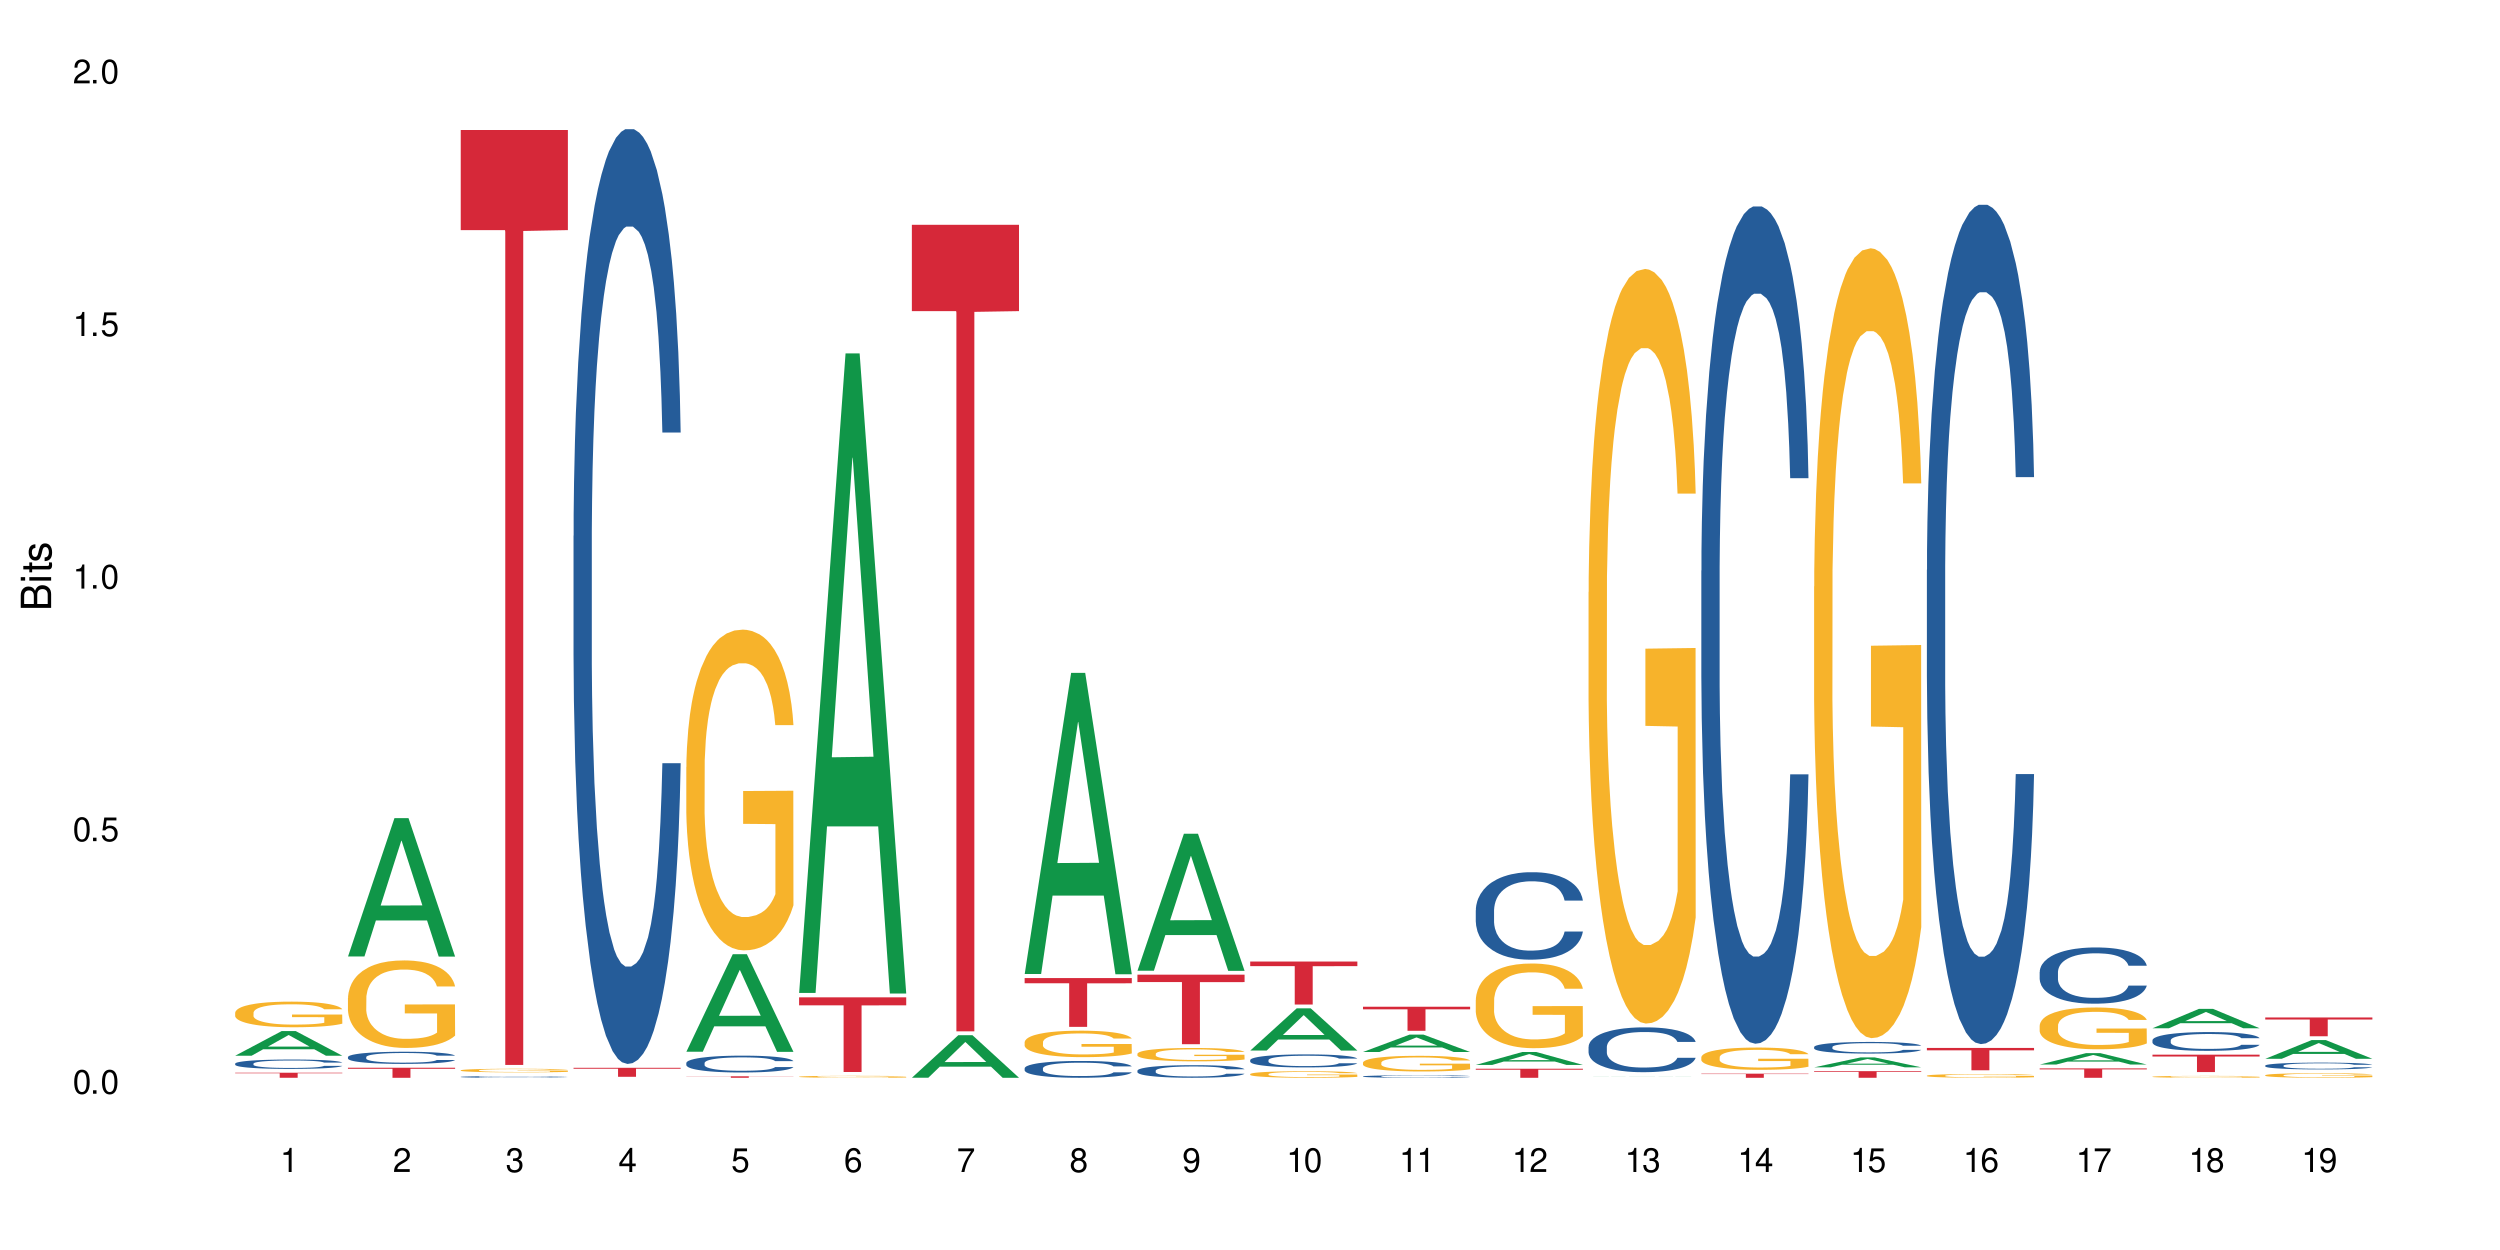 <?xml version="1.0" encoding="UTF-8"?>
<svg xmlns="http://www.w3.org/2000/svg" xmlns:xlink="http://www.w3.org/1999/xlink" width="720" height="360" viewBox="0 0 720 360">
<defs>
<g>
<g id="glyph-0-0">
</g>
<g id="glyph-0-1">
<path d="M 2.641 -6.938 C 2 -6.938 1.422 -6.656 1.078 -6.172 C 0.641 -5.562 0.406 -4.641 0.406 -3.359 C 0.406 -1.016 1.188 0.219 2.641 0.219 C 4.078 0.219 4.859 -1.016 4.859 -3.297 C 4.859 -4.641 4.656 -5.547 4.203 -6.172 C 3.844 -6.656 3.281 -6.938 2.641 -6.938 Z M 2.641 -6.188 C 3.547 -6.188 4 -5.25 4 -3.375 C 4 -1.406 3.562 -0.484 2.625 -0.484 C 1.734 -0.484 1.281 -1.438 1.281 -3.344 C 1.281 -5.25 1.734 -6.188 2.641 -6.188 Z M 2.641 -6.188 "/>
</g>
<g id="glyph-0-2">
<path d="M 1.828 -1 L 0.828 -1 L 0.828 0 L 1.828 0 Z M 1.828 -1 "/>
</g>
<g id="glyph-0-3">
<path d="M 4.562 -6.797 L 1.062 -6.797 L 0.547 -3.094 L 1.328 -3.094 C 1.719 -3.562 2.047 -3.734 2.578 -3.734 C 3.484 -3.734 4.062 -3.109 4.062 -2.094 C 4.062 -1.125 3.484 -0.531 2.578 -0.531 C 1.828 -0.531 1.375 -0.906 1.188 -1.672 L 0.328 -1.672 C 0.453 -1.109 0.547 -0.844 0.75 -0.594 C 1.125 -0.078 1.828 0.219 2.594 0.219 C 3.969 0.219 4.922 -0.781 4.922 -2.219 C 4.922 -3.562 4.031 -4.484 2.719 -4.484 C 2.25 -4.484 1.859 -4.359 1.469 -4.062 L 1.734 -5.969 L 4.562 -5.969 Z M 4.562 -6.797 "/>
</g>
<g id="glyph-0-4">
<path d="M 2.484 -4.938 L 2.484 0 L 3.328 0 L 3.328 -6.938 L 2.766 -6.938 C 2.469 -5.875 2.281 -5.734 0.984 -5.562 L 0.984 -4.938 Z M 2.484 -4.938 "/>
</g>
<g id="glyph-0-5">
<path d="M 4.859 -0.828 L 1.281 -0.828 C 1.359 -1.406 1.672 -1.781 2.5 -2.281 L 3.469 -2.828 C 4.406 -3.344 4.906 -4.062 4.906 -4.906 C 4.906 -5.484 4.672 -6.031 4.266 -6.406 C 3.859 -6.766 3.375 -6.938 2.719 -6.938 C 1.859 -6.938 1.219 -6.625 0.844 -6.031 C 0.609 -5.672 0.5 -5.234 0.484 -4.531 L 1.328 -4.531 C 1.359 -5.016 1.406 -5.281 1.531 -5.516 C 1.75 -5.938 2.188 -6.203 2.703 -6.203 C 3.469 -6.203 4.031 -5.641 4.031 -4.891 C 4.031 -4.344 3.719 -3.859 3.125 -3.516 L 2.234 -3 C 0.812 -2.172 0.406 -1.531 0.328 -0.016 L 4.859 -0.016 Z M 4.859 -0.828 "/>
</g>
<g id="glyph-0-6">
<path d="M 2.125 -3.188 L 2.578 -3.188 C 3.5 -3.188 3.984 -2.766 3.984 -1.922 C 3.984 -1.062 3.469 -0.531 2.594 -0.531 C 1.656 -0.531 1.203 -1 1.156 -2.016 L 0.312 -2.016 C 0.344 -1.453 0.438 -1.094 0.609 -0.781 C 0.953 -0.109 1.625 0.219 2.547 0.219 C 3.953 0.219 4.859 -0.625 4.859 -1.938 C 4.859 -2.828 4.516 -3.297 3.703 -3.594 C 4.344 -3.844 4.656 -4.328 4.656 -5.031 C 4.656 -6.219 3.875 -6.938 2.578 -6.938 C 1.203 -6.938 0.484 -6.172 0.453 -4.703 L 1.297 -4.703 C 1.312 -5.125 1.344 -5.359 1.453 -5.578 C 1.641 -5.969 2.062 -6.203 2.594 -6.203 C 3.344 -6.203 3.797 -5.75 3.797 -5 C 3.797 -4.516 3.609 -4.219 3.25 -4.047 C 3.016 -3.953 2.703 -3.922 2.125 -3.906 Z M 2.125 -3.188 "/>
</g>
<g id="glyph-0-7">
<path d="M 3.141 -1.672 L 3.141 0 L 3.984 0 L 3.984 -1.672 L 4.984 -1.672 L 4.984 -2.438 L 3.984 -2.438 L 3.984 -6.938 L 3.359 -6.938 L 0.266 -2.578 L 0.266 -1.672 Z M 3.141 -2.438 L 1 -2.438 L 3.141 -5.5 Z M 3.141 -2.438 "/>
</g>
<g id="glyph-0-8">
<path d="M 4.781 -5.125 C 4.609 -6.266 3.891 -6.938 2.844 -6.938 C 2.094 -6.938 1.422 -6.578 1.031 -5.953 C 0.594 -5.266 0.406 -4.422 0.406 -3.172 C 0.406 -2 0.578 -1.25 0.984 -0.641 C 1.359 -0.078 1.953 0.219 2.703 0.219 C 3.984 0.219 4.922 -0.75 4.922 -2.094 C 4.922 -3.375 4.062 -4.281 2.844 -4.281 C 2.172 -4.281 1.641 -4.031 1.281 -3.516 C 1.281 -5.234 1.828 -6.188 2.797 -6.188 C 3.391 -6.188 3.797 -5.797 3.938 -5.125 Z M 2.734 -3.531 C 3.547 -3.531 4.062 -2.953 4.062 -2.031 C 4.062 -1.156 3.484 -0.531 2.703 -0.531 C 1.922 -0.531 1.328 -1.188 1.328 -2.078 C 1.328 -2.938 1.906 -3.531 2.734 -3.531 Z M 2.734 -3.531 "/>
</g>
<g id="glyph-0-9">
<path d="M 4.984 -6.797 L 0.438 -6.797 L 0.438 -5.969 L 4.109 -5.969 C 2.5 -3.656 1.828 -2.234 1.328 0 L 2.219 0 C 2.594 -2.172 3.453 -4.047 4.984 -6.094 Z M 4.984 -6.797 "/>
</g>
<g id="glyph-0-10">
<path d="M 3.75 -3.656 C 4.469 -4.094 4.688 -4.438 4.688 -5.078 C 4.688 -6.172 3.844 -6.938 2.641 -6.938 C 1.438 -6.938 0.594 -6.172 0.594 -5.094 C 0.594 -4.438 0.812 -4.094 1.516 -3.656 C 0.734 -3.266 0.359 -2.703 0.359 -1.922 C 0.359 -0.656 1.281 0.219 2.641 0.219 C 3.984 0.219 4.922 -0.656 4.922 -1.922 C 4.922 -2.703 4.531 -3.266 3.75 -3.656 Z M 2.641 -6.188 C 3.359 -6.188 3.812 -5.75 3.812 -5.062 C 3.812 -4.406 3.344 -3.984 2.641 -3.984 C 1.922 -3.984 1.453 -4.406 1.453 -5.078 C 1.453 -5.75 1.922 -6.188 2.641 -6.188 Z M 2.641 -3.266 C 3.484 -3.266 4.062 -2.719 4.062 -1.906 C 4.062 -1.078 3.484 -0.531 2.625 -0.531 C 1.797 -0.531 1.219 -1.094 1.219 -1.906 C 1.219 -2.719 1.781 -3.266 2.641 -3.266 Z M 2.641 -3.266 "/>
</g>
<g id="glyph-0-11">
<path d="M 0.516 -1.578 C 0.672 -0.453 1.406 0.219 2.438 0.219 C 3.188 0.219 3.859 -0.141 4.266 -0.766 C 4.688 -1.453 4.891 -2.297 4.891 -3.547 C 4.891 -4.719 4.703 -5.453 4.312 -6.078 C 3.938 -6.641 3.344 -6.938 2.594 -6.938 C 1.297 -6.938 0.359 -5.969 0.359 -4.625 C 0.359 -3.344 1.234 -2.453 2.453 -2.453 C 3.094 -2.453 3.578 -2.672 4.016 -3.203 C 4 -1.484 3.469 -0.531 2.5 -0.531 C 1.906 -0.531 1.484 -0.906 1.359 -1.578 Z M 2.578 -6.203 C 3.375 -6.203 3.969 -5.531 3.969 -4.641 C 3.969 -3.797 3.391 -3.188 2.547 -3.188 C 1.734 -3.188 1.234 -3.766 1.234 -4.688 C 1.234 -5.562 1.797 -6.203 2.578 -6.203 Z M 2.578 -6.203 "/>
</g>
<g id="glyph-1-0">
</g>
<g id="glyph-1-1">
<path d="M 0 -0.953 L 0 -4.891 C 0 -5.719 -0.234 -6.344 -0.734 -6.797 C -1.188 -7.234 -1.812 -7.469 -2.5 -7.469 C -3.547 -7.469 -4.188 -7 -4.625 -5.875 C -4.984 -6.688 -5.625 -7.094 -6.531 -7.094 C -7.172 -7.094 -7.734 -6.859 -8.141 -6.391 C -8.562 -5.922 -8.75 -5.344 -8.75 -4.5 L -8.75 -0.953 Z M -4.984 -2.062 L -7.766 -2.062 L -7.766 -4.219 C -7.766 -4.844 -7.688 -5.203 -7.453 -5.5 C -7.219 -5.812 -6.859 -5.969 -6.375 -5.969 C -5.891 -5.969 -5.531 -5.812 -5.297 -5.5 C -5.062 -5.203 -4.984 -4.844 -4.984 -4.219 Z M -0.984 -2.062 L -4 -2.062 L -4 -4.781 C -4 -5.766 -3.438 -6.359 -2.484 -6.359 C -1.547 -6.359 -0.984 -5.766 -0.984 -4.781 Z M -0.984 -2.062 "/>
</g>
<g id="glyph-1-2">
<path d="M -6.281 -1.797 L -6.281 -0.797 L 0 -0.797 L 0 -1.797 Z M -8.75 -1.797 L -8.75 -0.797 L -7.484 -0.797 L -7.484 -1.797 Z M -8.75 -1.797 "/>
</g>
<g id="glyph-1-3">
<path d="M -6.281 -3.047 L -6.281 -2.016 L -8.016 -2.016 L -8.016 -1.016 L -6.281 -1.016 L -6.281 -0.172 L -5.469 -0.172 L -5.469 -1.016 L -0.719 -1.016 C -0.078 -1.016 0.281 -1.453 0.281 -2.234 C 0.281 -2.5 0.25 -2.719 0.188 -3.047 L -0.641 -3.047 C -0.609 -2.906 -0.594 -2.766 -0.594 -2.562 C -0.594 -2.141 -0.719 -2.016 -1.156 -2.016 L -5.469 -2.016 L -5.469 -3.047 Z M -6.281 -3.047 "/>
</g>
<g id="glyph-1-4">
<path d="M -4.531 -5.25 C -5.766 -5.25 -6.469 -4.422 -6.469 -2.969 C -6.469 -1.516 -5.719 -0.562 -4.547 -0.562 C -3.562 -0.562 -3.094 -1.062 -2.734 -2.562 L -2.516 -3.484 C -2.344 -4.188 -2.094 -4.469 -1.641 -4.469 C -1.047 -4.469 -0.641 -3.875 -0.641 -3 C -0.641 -2.453 -0.797 -2 -1.062 -1.75 C -1.25 -1.594 -1.422 -1.531 -1.875 -1.469 L -1.875 -0.406 C -0.422 -0.453 0.281 -1.266 0.281 -2.922 C 0.281 -4.5 -0.5 -5.516 -1.719 -5.516 C -2.656 -5.516 -3.172 -4.984 -3.469 -3.734 L -3.703 -2.766 C -3.891 -1.953 -4.156 -1.609 -4.594 -1.609 C -5.188 -1.609 -5.547 -2.125 -5.547 -2.938 C -5.547 -3.75 -5.203 -4.172 -4.531 -4.203 Z M -4.531 -5.25 "/>
</g>
</g>
</defs>
<rect x="-72" y="-36" width="864" height="432" fill="rgb(100%, 100%, 100%)" fill-opacity="1"/>
<path fill-rule="nonzero" fill="rgb(6.275%, 58.824%, 28.235%)" fill-opacity="1" d="M 67.73 304.043 L 67.766 304.035 L 81.117 296.949 L 85.172 296.949 L 98.59 304.051 L 93.875 304.051 L 90.512 302.195 L 75.773 302.195 L 72.477 304.043 L 67.73 304.043 L 77.191 301.43 L 89.16 301.422 L 83.191 298.109 L 83.125 298.102 L 83.059 298.121 L 77.16 301.422 L 77.191 301.43 Z M 67.73 304.043 "/>
<path fill-rule="nonzero" fill="rgb(14.51%, 36.078%, 60%)" fill-opacity="1" d="M 67.73 306.32 L 67.77 306.32 L 67.77 306.262 L 67.883 306.168 L 68.145 306.047 L 68.41 305.965 L 69.086 305.82 L 70.027 305.68 L 71.004 305.57 L 71.719 305.508 L 72.359 305.457 L 73.828 305.367 L 74.77 305.32 L 75.785 305.277 L 77.027 305.234 L 77.93 305.211 L 79.961 305.172 L 81.465 305.156 L 82.633 305.148 L 85.152 305.148 L 86.66 305.156 L 87.75 305.168 L 88.953 305.188 L 89.969 305.211 L 91.738 305.266 L 93.32 305.336 L 94.035 305.375 L 95.164 305.449 L 96.027 305.523 L 96.633 305.59 L 97.309 305.68 L 97.91 305.793 L 98.363 305.918 L 98.59 306.023 L 93.32 306.023 L 93.055 305.926 L 92.754 305.848 L 92.191 305.746 L 91.625 305.676 L 90.836 305.605 L 90.121 305.559 L 89.145 305.512 L 88.277 305.48 L 87.375 305.457 L 86.508 305.441 L 84.852 305.43 L 82.934 305.43 L 82.219 305.434 L 80.75 305.453 L 79.961 305.469 L 78.832 305.504 L 78.043 305.535 L 77.102 305.586 L 76.461 305.629 L 75.672 305.691 L 75.105 305.75 L 74.469 305.832 L 74.09 305.891 L 73.75 305.961 L 73.449 306.043 L 73.227 306.129 L 73.074 306.223 L 73 306.309 L 73 306.691 L 73.074 306.781 L 73.262 306.883 L 73.75 307.035 L 74.469 307.168 L 75.293 307.27 L 76.086 307.344 L 76.535 307.379 L 77.137 307.418 L 78.078 307.469 L 79.434 307.516 L 80.223 307.535 L 81.43 307.555 L 82.672 307.566 L 84.324 307.566 L 85.793 307.555 L 86.773 307.543 L 87.789 307.523 L 89.18 307.48 L 90.047 307.441 L 90.797 307.395 L 91.363 307.348 L 91.738 307.309 L 92.305 307.234 L 92.754 307.148 L 93.094 307.062 L 93.32 306.977 L 98.59 306.977 L 98.363 307.078 L 98.023 307.172 L 97.684 307.246 L 97.156 307.332 L 96.555 307.406 L 95.691 307.496 L 94.977 307.551 L 94.035 307.613 L 93.168 307.66 L 92.227 307.703 L 90.836 307.75 L 89.934 307.777 L 88.953 307.797 L 87.789 307.816 L 86.32 307.836 L 84.738 307.844 L 83.273 307.848 L 81.691 307.844 L 80.523 307.832 L 78.984 307.809 L 77.062 307.766 L 75.672 307.719 L 74.578 307.672 L 73.641 307.621 L 72.586 307.555 L 71.23 307.449 L 70.402 307.363 L 69.84 307.293 L 69.199 307.199 L 68.746 307.113 L 68.219 306.973 L 67.844 306.797 L 67.73 306.664 Z M 67.73 306.32 "/>
<path fill-rule="nonzero" fill="rgb(96.863%, 70.196%, 16.863%)" fill-opacity="1" d="M 67.73 291.629 L 67.77 291.625 L 67.77 291.488 L 67.918 291.188 L 68.297 290.77 L 68.785 290.426 L 69.312 290.156 L 69.648 290.012 L 70.215 289.812 L 70.703 289.664 L 71.945 289.359 L 73.527 289.074 L 74.391 288.953 L 75.371 288.84 L 76.762 288.711 L 77.402 288.664 L 79.359 288.559 L 81.578 288.488 L 84.023 288.469 L 85.152 288.477 L 86.695 288.504 L 88.805 288.578 L 90.008 288.645 L 90.949 288.711 L 91.926 288.801 L 93.133 288.934 L 94.262 289.098 L 95.164 289.258 L 96.066 289.461 L 96.82 289.676 L 97.461 289.91 L 98.023 290.195 L 98.363 290.43 L 98.59 290.668 L 93.355 290.668 L 93.055 290.43 L 92.719 290.25 L 92.152 290.027 L 91.59 289.863 L 91.023 289.738 L 89.969 289.562 L 89.066 289.453 L 87.938 289.359 L 86.848 289.297 L 85.605 289.258 L 84.852 289.246 L 82.859 289.246 L 81.051 289.293 L 80 289.344 L 79.246 289.398 L 78.191 289.5 L 77.551 289.582 L 77.176 289.637 L 76.047 289.844 L 75.293 290.035 L 74.879 290.16 L 74.355 290.363 L 73.977 290.547 L 73.562 290.816 L 73.34 291.016 L 73.035 291.477 L 73 292.688 L 73.113 292.945 L 73.34 293.223 L 73.641 293.465 L 74.09 293.719 L 74.543 293.914 L 75.332 294.18 L 76.008 294.355 L 76.535 294.469 L 77.551 294.648 L 77.965 294.711 L 78.945 294.832 L 79.961 294.926 L 81.203 295.008 L 82.145 295.047 L 83.648 295.082 L 85.566 295.082 L 87.824 295.043 L 89.254 294.988 L 90.234 294.934 L 90.875 294.887 L 91.664 294.812 L 92.227 294.746 L 92.754 294.672 L 93.395 294.555 L 93.395 292.945 L 84.102 292.938 L 84.102 292.184 L 98.551 292.176 L 98.59 294.812 L 97.797 294.996 L 96.82 295.168 L 95.879 295.305 L 94.898 295.418 L 93.508 295.547 L 92.379 295.629 L 90.648 295.723 L 89.066 295.781 L 87.41 295.824 L 85.945 295.844 L 84.215 295.852 L 82.672 295.836 L 81.016 295.797 L 79.699 295.742 L 78.492 295.676 L 77.289 295.586 L 75.785 295.445 L 74.805 295.332 L 73.789 295.191 L 72.773 295.02 L 71.871 294.84 L 71.27 294.699 L 70.668 294.535 L 70.027 294.332 L 69.426 294.105 L 68.973 293.895 L 68.559 293.66 L 68.258 293.438 L 67.957 293.133 L 67.805 292.891 L 67.73 292.684 Z M 67.73 291.629 "/>
<path fill-rule="nonzero" fill="rgb(83.922%, 15.686%, 22.353%)" fill-opacity="1" d="M 67.73 308.945 L 98.59 308.945 L 98.59 309.102 L 85.727 309.102 L 85.727 310.398 L 80.555 310.398 L 80.555 309.102 L 67.73 309.102 Z M 67.73 308.945 "/>
<path fill-rule="nonzero" fill="rgb(6.275%, 58.824%, 28.235%)" fill-opacity="1" d="M 100.211 275.469 L 100.246 275.43 L 113.598 235.629 L 117.652 235.629 L 131.07 275.508 L 126.355 275.508 L 122.992 265.098 L 108.258 265.098 L 104.961 275.469 L 100.211 275.469 L 109.672 260.793 L 121.641 260.754 L 115.672 242.145 L 115.609 242.105 L 115.543 242.219 L 109.641 260.754 L 109.672 260.793 Z M 100.211 275.469 "/>
<path fill-rule="nonzero" fill="rgb(14.51%, 36.078%, 60%)" fill-opacity="1" d="M 100.211 304.43 L 100.25 304.426 L 100.25 304.348 L 100.363 304.227 L 100.625 304.074 L 100.891 303.969 L 101.566 303.777 L 102.508 303.598 L 103.484 303.457 L 104.199 303.371 L 104.84 303.309 L 106.309 303.191 L 107.25 303.129 L 108.266 303.074 L 109.508 303.02 L 110.41 302.988 L 112.441 302.938 L 113.945 302.914 L 115.113 302.906 L 117.637 302.906 L 119.141 302.918 L 120.23 302.934 L 121.438 302.961 L 122.453 302.988 L 124.219 303.059 L 125.801 303.148 L 126.516 303.199 L 127.645 303.301 L 128.512 303.395 L 129.113 303.477 L 129.789 303.598 L 130.391 303.742 L 130.844 303.902 L 131.07 304.039 L 125.801 304.039 L 125.539 303.914 L 125.234 303.812 L 124.672 303.684 L 124.105 303.59 L 123.316 303.496 L 122.602 303.438 L 121.625 303.375 L 120.758 303.336 L 119.855 303.309 L 118.988 303.289 L 117.332 303.27 L 115.414 303.27 L 114.699 303.277 L 113.23 303.301 L 112.441 303.324 L 111.312 303.371 L 110.523 303.41 L 109.582 303.477 L 108.941 303.527 L 108.152 303.613 L 107.586 303.688 L 106.949 303.793 L 106.57 303.871 L 106.234 303.961 L 105.934 304.066 L 105.707 304.18 L 105.555 304.297 L 105.48 304.41 L 105.48 304.906 L 105.555 305.023 L 105.742 305.156 L 106.234 305.352 L 106.949 305.523 L 107.777 305.656 L 108.566 305.75 L 109.016 305.797 L 109.621 305.848 L 110.559 305.91 L 111.914 305.977 L 112.707 306 L 113.91 306.027 L 115.152 306.039 L 116.809 306.039 L 118.273 306.027 L 119.254 306.012 L 120.27 305.984 L 121.66 305.93 L 122.527 305.879 L 123.281 305.82 L 123.844 305.758 L 124.219 305.707 L 124.785 305.609 L 125.234 305.5 L 125.574 305.387 L 125.801 305.277 L 131.07 305.277 L 130.844 305.406 L 130.504 305.531 L 130.164 305.625 L 129.641 305.734 L 129.035 305.836 L 128.172 305.945 L 127.457 306.02 L 126.516 306.102 L 125.648 306.16 L 124.711 306.215 L 123.316 306.281 L 122.414 306.312 L 121.438 306.34 L 120.27 306.367 L 118.801 306.387 L 117.223 306.402 L 115.754 306.406 L 114.172 306.398 L 113.008 306.387 L 111.465 306.355 L 109.543 306.297 L 108.152 306.238 L 107.062 306.176 L 106.121 306.113 L 105.066 306.027 L 103.711 305.887 L 102.883 305.777 L 102.32 305.688 L 101.68 305.562 L 101.227 305.453 L 100.703 305.273 L 100.324 305.047 L 100.211 304.871 Z M 100.211 304.43 "/>
<path fill-rule="nonzero" fill="rgb(96.863%, 70.196%, 16.863%)" fill-opacity="1" d="M 100.211 287.398 L 100.25 287.375 L 100.25 286.914 L 100.398 285.879 L 100.777 284.453 L 101.266 283.277 L 101.793 282.359 L 102.133 281.875 L 102.695 281.184 L 103.184 280.676 L 104.426 279.641 L 106.008 278.676 L 106.871 278.262 L 107.852 277.871 L 109.242 277.434 L 109.883 277.27 L 111.84 276.902 L 114.059 276.672 L 116.508 276.602 L 117.637 276.625 L 119.18 276.719 L 121.285 276.973 L 122.488 277.203 L 123.43 277.434 L 124.41 277.73 L 125.613 278.191 L 126.742 278.742 L 127.645 279.297 L 128.547 279.988 L 129.301 280.723 L 129.941 281.531 L 130.504 282.496 L 130.844 283.301 L 131.07 284.105 L 125.84 284.105 L 125.539 283.301 L 125.199 282.68 L 124.633 281.922 L 124.07 281.367 L 123.504 280.93 L 122.453 280.332 L 121.547 279.965 L 120.418 279.641 L 119.328 279.434 L 118.086 279.297 L 117.332 279.25 L 115.34 279.25 L 113.531 279.41 L 112.48 279.598 L 111.727 279.781 L 110.672 280.125 L 110.035 280.402 L 109.656 280.586 L 108.527 281.301 L 107.777 281.945 L 107.363 282.383 L 106.836 283.07 L 106.457 283.691 L 106.043 284.613 L 105.82 285.305 L 105.52 286.871 L 105.48 291.012 L 105.594 291.887 L 105.82 292.832 L 106.121 293.66 L 106.57 294.535 L 107.023 295.203 L 107.812 296.102 L 108.492 296.699 L 109.016 297.09 L 110.035 297.711 L 110.449 297.918 L 111.426 298.332 L 112.441 298.656 L 113.684 298.93 L 114.625 299.07 L 116.129 299.184 L 118.051 299.184 L 120.309 299.047 L 121.738 298.863 L 122.715 298.68 L 123.355 298.516 L 124.145 298.266 L 124.711 298.035 L 125.234 297.781 L 125.875 297.391 L 125.875 291.887 L 116.582 291.863 L 116.582 289.285 L 131.031 289.262 L 131.07 298.266 L 130.277 298.887 L 129.301 299.484 L 128.359 299.945 L 127.383 300.336 L 125.988 300.773 L 124.859 301.051 L 123.129 301.371 L 121.547 301.578 L 119.895 301.715 L 118.426 301.785 L 116.695 301.809 L 115.152 301.762 L 113.496 301.625 L 112.18 301.441 L 110.973 301.211 L 109.77 300.91 L 108.266 300.426 L 107.285 300.035 L 106.27 299.551 L 105.254 298.977 L 104.352 298.355 L 103.75 297.871 L 103.148 297.32 L 102.508 296.629 L 101.906 295.848 L 101.453 295.133 L 101.039 294.328 L 100.738 293.566 L 100.438 292.531 L 100.289 291.703 L 100.211 290.988 Z M 100.211 287.398 "/>
<path fill-rule="nonzero" fill="rgb(83.922%, 15.686%, 22.353%)" fill-opacity="1" d="M 100.211 307.5 L 131.07 307.5 L 131.07 307.812 L 118.207 307.812 L 118.207 310.398 L 113.035 310.398 L 113.035 307.816 L 112.961 307.812 L 100.211 307.812 Z M 100.211 307.5 "/>
<path fill-rule="nonzero" fill="rgb(14.51%, 36.078%, 60%)" fill-opacity="1" d="M 132.691 310.137 L 132.73 310.137 L 132.73 310.125 L 132.844 310.109 L 133.105 310.09 L 133.371 310.074 L 134.047 310.051 L 134.988 310.027 L 135.969 310.008 L 136.684 309.996 L 137.32 309.988 L 138.789 309.973 L 139.73 309.965 L 140.746 309.957 L 141.988 309.949 L 142.891 309.945 L 144.922 309.938 L 146.43 309.934 L 151.621 309.934 L 152.711 309.938 L 153.918 309.941 L 154.934 309.945 L 156.703 309.953 L 158.281 309.965 L 158.996 309.973 L 160.125 309.984 L 160.992 310 L 161.594 310.008 L 162.27 310.027 L 162.871 310.043 L 163.324 310.066 L 163.551 310.086 L 158.281 310.086 L 158.02 310.066 L 157.719 310.055 L 157.152 310.035 L 156.59 310.023 L 155.797 310.012 L 155.082 310.004 L 154.105 309.996 L 153.238 309.992 L 152.336 309.988 L 151.469 309.984 L 149.816 309.98 L 147.895 309.98 L 147.18 309.984 L 145.715 309.988 L 144.922 309.988 L 143.793 309.996 L 143.004 310 L 142.062 310.008 L 141.422 310.016 L 140.633 310.027 L 140.07 310.039 L 139.43 310.051 L 139.051 310.062 L 138.715 310.074 L 138.414 310.09 L 138.188 310.102 L 138.035 310.117 L 137.961 310.133 L 137.961 310.199 L 138.035 310.215 L 138.227 310.234 L 138.715 310.258 L 139.43 310.281 L 140.258 310.301 L 141.047 310.312 L 141.5 310.316 L 142.102 310.324 L 143.043 310.332 L 144.395 310.344 L 145.188 310.344 L 146.391 310.348 L 147.633 310.352 L 149.289 310.352 L 150.754 310.348 L 151.734 310.348 L 152.75 310.344 L 154.141 310.336 L 155.008 310.328 L 155.762 310.32 L 156.324 310.312 L 156.703 310.305 L 157.266 310.293 L 157.719 310.277 L 158.055 310.266 L 158.281 310.25 L 163.551 310.25 L 163.324 310.266 L 162.984 310.281 L 162.648 310.297 L 162.121 310.309 L 161.52 310.324 L 160.652 310.34 L 159.938 310.348 L 158.996 310.359 L 158.133 310.367 L 157.191 310.375 L 155.797 310.383 L 154.895 310.387 L 153.918 310.391 L 152.75 310.395 L 151.281 310.398 L 145.488 310.398 L 143.945 310.395 L 142.023 310.387 L 140.633 310.379 L 139.543 310.367 L 138.602 310.359 L 137.547 310.348 L 136.191 310.332 L 135.363 310.316 L 134.801 310.305 L 134.16 310.289 L 133.711 310.273 L 133.184 310.25 L 132.805 310.219 L 132.691 310.195 Z M 132.691 310.137 "/>
<path fill-rule="nonzero" fill="rgb(96.863%, 70.196%, 16.863%)" fill-opacity="1" d="M 132.691 308.246 L 132.73 308.246 L 132.73 308.227 L 132.883 308.184 L 133.258 308.125 L 133.746 308.078 L 134.273 308.039 L 134.613 308.02 L 135.176 307.992 L 135.664 307.969 L 136.906 307.926 L 138.488 307.887 L 139.355 307.871 L 140.332 307.855 L 141.723 307.836 L 142.363 307.828 L 144.32 307.816 L 146.543 307.805 L 148.988 307.801 L 150.117 307.805 L 151.66 307.809 L 153.766 307.816 L 154.969 307.828 L 155.91 307.836 L 156.891 307.848 L 158.094 307.867 L 159.223 307.891 L 160.125 307.914 L 161.027 307.941 L 161.781 307.973 L 162.422 308.004 L 162.984 308.043 L 163.324 308.078 L 163.551 308.109 L 158.32 308.109 L 158.02 308.078 L 157.68 308.051 L 157.113 308.02 L 156.551 307.996 L 155.984 307.98 L 154.934 307.957 L 154.031 307.941 L 152.902 307.926 L 151.809 307.918 L 150.566 307.914 L 149.816 307.91 L 147.82 307.91 L 146.016 307.918 L 144.961 307.926 L 144.207 307.934 L 143.156 307.945 L 142.516 307.957 L 142.137 307.965 L 141.008 307.996 L 140.258 308.023 L 139.844 308.039 L 139.316 308.066 L 138.941 308.094 L 138.527 308.133 L 138.301 308.16 L 138 308.223 L 137.961 308.395 L 138.074 308.43 L 138.301 308.469 L 138.602 308.504 L 139.051 308.539 L 139.504 308.566 L 140.293 308.602 L 140.973 308.625 L 141.5 308.645 L 142.516 308.668 L 142.93 308.676 L 143.906 308.695 L 144.922 308.707 L 146.164 308.719 L 147.105 308.723 L 148.609 308.73 L 150.531 308.73 L 152.789 308.723 L 154.219 308.715 L 155.195 308.707 L 155.836 308.703 L 156.625 308.691 L 157.191 308.68 L 157.719 308.672 L 158.355 308.656 L 158.355 308.43 L 149.062 308.43 L 149.062 308.324 L 163.512 308.32 L 163.551 308.691 L 162.762 308.715 L 161.781 308.742 L 160.84 308.762 L 159.863 308.777 L 158.469 308.793 L 157.34 308.805 L 155.609 308.82 L 154.031 308.828 L 152.375 308.832 L 150.906 308.836 L 147.633 308.836 L 145.977 308.828 L 144.66 308.82 L 143.457 308.812 L 142.25 308.801 L 140.746 308.781 L 139.766 308.766 L 137.734 308.719 L 136.832 308.695 L 136.23 308.676 L 135.629 308.652 L 134.988 308.625 L 134.387 308.594 L 133.934 308.562 L 133.52 308.531 L 133.219 308.5 L 132.918 308.457 L 132.77 308.422 L 132.691 308.395 Z M 132.691 308.246 "/>
<path fill-rule="nonzero" fill="rgb(83.922%, 15.686%, 22.353%)" fill-opacity="1" d="M 132.691 37.445 L 163.551 37.445 L 163.551 66.27 L 150.691 66.523 L 150.691 306.707 L 145.516 306.707 L 145.516 66.773 L 145.441 66.27 L 132.691 66.27 Z M 132.691 37.445 "/>
<path fill-rule="nonzero" fill="rgb(14.51%, 36.078%, 60%)" fill-opacity="1" d="M 165.176 154.348 L 165.211 154.102 L 165.211 148.195 L 165.324 138.844 L 165.59 127.031 L 165.852 118.914 L 166.527 104.395 L 167.469 90.367 L 168.449 79.539 L 169.164 73.141 L 169.801 68.223 L 171.27 59.117 L 172.211 54.441 L 173.227 50.258 L 174.469 46.074 L 175.371 43.613 L 177.402 39.676 L 178.91 37.953 L 180.074 37.215 L 182.598 37.215 L 184.102 38.199 L 185.195 39.43 L 186.398 41.398 L 187.414 43.613 L 189.184 49.027 L 190.762 55.918 L 191.477 59.855 L 192.605 67.484 L 193.473 74.863 L 194.074 81.262 L 194.75 90.367 L 195.355 101.441 L 195.805 113.992 L 196.031 124.57 L 190.762 124.57 L 190.5 114.73 L 190.199 107.102 L 189.633 97.012 L 189.07 89.875 L 188.277 82.738 L 187.562 78.062 L 186.586 73.387 L 185.719 70.434 L 184.816 68.223 L 183.953 66.746 L 182.297 65.27 L 180.375 65.27 L 179.66 65.762 L 178.195 67.73 L 177.402 69.453 L 176.273 72.895 L 175.484 76.094 L 174.543 81.016 L 173.906 85.199 L 173.113 91.598 L 172.551 97.258 L 171.91 105.379 L 171.535 111.531 L 171.195 118.422 L 170.895 126.539 L 170.668 135.152 L 170.52 144.258 L 170.441 153.117 L 170.441 191.258 L 170.52 200.117 L 170.707 210.453 L 171.195 225.465 L 171.91 238.504 L 172.738 248.84 L 173.527 256.223 L 173.98 259.668 L 174.582 263.605 L 175.523 268.527 L 176.879 273.449 L 177.668 275.418 L 178.871 277.387 L 180.113 278.371 L 181.77 278.371 L 183.238 277.387 L 184.215 276.156 L 185.23 274.188 L 186.625 270.004 L 187.488 266.066 L 188.242 261.391 L 188.805 256.715 L 189.184 252.777 L 189.746 245.148 L 190.199 236.781 L 190.535 228.172 L 190.762 219.805 L 196.031 219.805 L 195.805 229.645 L 195.465 239.242 L 195.129 246.379 L 194.602 254.992 L 194 262.621 L 193.133 271.234 L 192.418 276.895 L 191.477 283.043 L 190.613 287.719 L 189.672 291.902 L 188.277 296.824 L 187.375 299.285 L 186.398 301.5 L 185.23 303.469 L 183.762 305.191 L 182.184 306.176 L 180.715 306.422 L 179.137 305.93 L 177.969 304.945 L 176.426 302.73 L 174.508 298.301 L 173.113 293.625 L 172.023 288.949 L 171.082 284.027 L 170.027 277.387 L 168.672 266.559 L 167.848 258.191 L 167.281 251.301 L 166.641 241.703 L 166.191 233.09 L 165.664 219.312 L 165.285 201.84 L 165.176 188.305 Z M 165.176 154.348 "/>
<path fill-rule="nonzero" fill="rgb(83.922%, 15.686%, 22.353%)" fill-opacity="1" d="M 165.176 307.52 L 196.031 307.52 L 196.031 307.797 L 183.172 307.801 L 183.172 310.113 L 177.996 310.113 L 177.996 307.801 L 177.922 307.797 L 165.176 307.797 Z M 165.176 307.52 "/>
<path fill-rule="nonzero" fill="rgb(6.275%, 58.824%, 28.235%)" fill-opacity="1" d="M 197.656 302.906 L 197.688 302.879 L 211.039 274.805 L 215.094 274.805 L 228.512 302.934 L 223.797 302.934 L 220.434 295.59 L 205.699 295.59 L 202.402 302.906 L 197.656 302.906 L 207.117 292.555 L 219.082 292.527 L 213.117 279.402 L 213.051 279.375 L 212.984 279.453 L 207.082 292.527 L 207.117 292.555 Z M 197.656 302.906 "/>
<path fill-rule="nonzero" fill="rgb(14.51%, 36.078%, 60%)" fill-opacity="1" d="M 197.656 306.141 L 197.691 306.133 L 197.691 306.027 L 197.805 305.859 L 198.07 305.648 L 198.332 305.5 L 199.012 305.238 L 199.949 304.988 L 200.93 304.793 L 201.645 304.676 L 202.285 304.59 L 203.75 304.426 L 204.691 304.34 L 205.707 304.266 L 206.949 304.191 L 207.852 304.145 L 209.887 304.074 L 211.391 304.043 L 212.559 304.031 L 215.078 304.031 L 216.582 304.047 L 217.676 304.07 L 218.879 304.105 L 219.895 304.145 L 221.664 304.242 L 223.242 304.367 L 223.957 304.438 L 225.086 304.574 L 225.953 304.707 L 226.555 304.824 L 227.234 304.988 L 227.836 305.188 L 228.285 305.414 L 228.512 305.602 L 223.242 305.602 L 222.98 305.426 L 222.68 305.289 L 222.113 305.105 L 221.551 304.977 L 220.762 304.852 L 220.047 304.766 L 219.066 304.68 L 218.203 304.629 L 217.297 304.59 L 216.434 304.562 L 214.777 304.535 L 212.859 304.535 L 212.145 304.543 L 210.676 304.578 L 209.887 304.609 L 208.758 304.672 L 207.965 304.73 L 207.023 304.82 L 206.387 304.895 L 205.594 305.008 L 205.031 305.109 L 204.391 305.258 L 204.016 305.367 L 203.676 305.492 L 203.375 305.637 L 203.148 305.793 L 203 305.957 L 202.922 306.117 L 202.922 306.805 L 203 306.961 L 203.188 307.148 L 203.676 307.418 L 204.391 307.652 L 205.219 307.84 L 206.008 307.973 L 206.461 308.035 L 207.062 308.105 L 208.004 308.195 L 209.359 308.281 L 210.148 308.32 L 211.352 308.355 L 212.594 308.371 L 214.25 308.371 L 215.719 308.355 L 216.695 308.332 L 217.711 308.297 L 219.105 308.223 L 219.969 308.148 L 220.723 308.066 L 221.285 307.98 L 221.664 307.91 L 222.227 307.773 L 222.68 307.621 L 223.02 307.469 L 223.242 307.316 L 228.512 307.316 L 228.285 307.496 L 227.949 307.668 L 227.609 307.797 L 227.082 307.949 L 226.48 308.09 L 225.613 308.242 L 224.898 308.344 L 223.957 308.457 L 223.094 308.539 L 222.152 308.613 L 220.762 308.703 L 219.855 308.75 L 218.879 308.789 L 217.711 308.824 L 216.246 308.855 L 214.664 308.871 L 213.195 308.875 L 211.617 308.867 L 210.449 308.852 L 208.906 308.809 L 206.988 308.73 L 205.594 308.645 L 204.504 308.562 L 203.562 308.473 L 202.508 308.355 L 201.156 308.16 L 200.328 308.008 L 199.762 307.883 L 199.121 307.711 L 198.672 307.555 L 198.145 307.309 L 197.77 306.992 L 197.656 306.75 Z M 197.656 306.141 "/>
<path fill-rule="nonzero" fill="rgb(96.863%, 70.196%, 16.863%)" fill-opacity="1" d="M 197.656 220.898 L 197.691 220.812 L 197.691 219.125 L 197.844 215.332 L 198.219 210.102 L 198.707 205.797 L 199.234 202.422 L 199.574 200.652 L 200.141 198.121 L 200.629 196.266 L 201.871 192.469 L 203.449 188.926 L 204.316 187.406 L 205.293 185.973 L 206.688 184.371 L 207.324 183.781 L 209.281 182.43 L 211.504 181.586 L 213.949 181.332 L 215.078 181.418 L 216.621 181.754 L 218.727 182.684 L 219.934 183.527 L 220.875 184.371 L 221.852 185.465 L 223.055 187.152 L 224.184 189.18 L 225.086 191.203 L 225.992 193.734 L 226.742 196.434 L 227.383 199.387 L 227.949 202.93 L 228.285 205.883 L 228.512 208.836 L 223.281 208.836 L 222.98 205.883 L 222.641 203.605 L 222.078 200.82 L 221.512 198.797 L 220.949 197.191 L 219.895 195 L 218.992 193.648 L 217.863 192.469 L 216.77 191.711 L 215.531 191.203 L 214.777 191.035 L 212.781 191.035 L 210.977 191.625 L 209.922 192.301 L 209.172 192.977 L 208.117 194.238 L 207.477 195.254 L 207.102 195.926 L 205.973 198.543 L 205.219 200.906 L 204.805 202.508 L 204.277 205.039 L 203.902 207.316 L 203.488 210.691 L 203.262 213.223 L 202.961 218.957 L 202.922 234.145 L 203.035 237.348 L 203.262 240.809 L 203.562 243.844 L 204.016 247.051 L 204.465 249.496 L 205.258 252.785 L 205.934 254.98 L 206.461 256.414 L 207.477 258.691 L 207.891 259.449 L 208.867 260.969 L 209.887 262.152 L 211.125 263.164 L 212.066 263.668 L 213.574 264.09 L 215.492 264.09 L 217.75 263.586 L 219.18 262.91 L 220.156 262.234 L 220.797 261.645 L 221.59 260.715 L 222.152 259.871 L 222.68 258.945 L 223.32 257.512 L 223.32 237.348 L 214.023 237.266 L 214.023 227.816 L 228.473 227.73 L 228.512 260.715 L 227.723 262.992 L 226.742 265.188 L 225.801 266.875 L 224.824 268.309 L 223.434 269.91 L 222.305 270.926 L 220.57 272.105 L 218.992 272.863 L 217.336 273.371 L 215.867 273.625 L 214.137 273.707 L 212.594 273.539 L 210.938 273.031 L 209.621 272.359 L 208.418 271.516 L 207.215 270.418 L 205.707 268.645 L 204.73 267.211 L 203.715 265.441 L 202.699 263.332 L 201.793 261.055 L 201.191 259.281 L 200.59 257.258 L 199.949 254.727 L 199.348 251.859 L 198.898 249.242 L 198.484 246.289 L 198.184 243.508 L 197.883 239.711 L 197.73 236.672 L 197.656 234.059 Z M 197.656 220.898 "/>
<path fill-rule="nonzero" fill="rgb(83.922%, 15.686%, 22.353%)" fill-opacity="1" d="M 197.656 309.973 L 228.512 309.973 L 228.512 310.02 L 215.652 310.02 L 215.652 310.398 L 210.477 310.398 L 210.477 310.02 L 197.656 310.02 Z M 197.656 309.973 "/>
<path fill-rule="nonzero" fill="rgb(6.275%, 58.824%, 28.235%)" fill-opacity="1" d="M 230.137 285.961 L 230.168 285.789 L 243.52 101.777 L 247.574 101.777 L 260.992 286.133 L 256.277 286.133 L 252.918 238.012 L 238.18 238.012 L 234.883 285.961 L 230.137 285.961 L 239.598 218.102 L 251.566 217.93 L 245.598 131.898 L 245.531 131.723 L 245.465 132.242 L 239.566 217.93 L 239.598 218.102 Z M 230.137 285.961 "/>
<path fill-rule="nonzero" fill="rgb(96.863%, 70.196%, 16.863%)" fill-opacity="1" d="M 230.137 310.078 L 230.172 310.078 L 230.172 310.07 L 230.324 310.047 L 230.699 310.016 L 231.191 309.988 L 231.715 309.969 L 232.055 309.957 L 232.621 309.941 L 233.109 309.93 L 234.352 309.906 L 235.93 309.887 L 236.797 309.875 L 237.773 309.867 L 239.168 309.859 L 239.809 309.855 L 241.766 309.848 L 243.984 309.84 L 247.559 309.84 L 249.102 309.844 L 251.211 309.848 L 252.414 309.852 L 253.355 309.859 L 254.332 309.863 L 255.535 309.875 L 256.664 309.887 L 257.57 309.898 L 258.473 309.914 L 259.223 309.93 L 259.863 309.949 L 260.43 309.969 L 260.766 309.988 L 260.992 310.008 L 255.762 310.008 L 255.461 309.988 L 255.121 309.973 L 254.559 309.957 L 253.992 309.945 L 253.43 309.938 L 252.375 309.922 L 251.473 309.914 L 250.344 309.906 L 249.254 309.902 L 248.012 309.898 L 245.262 309.898 L 243.457 309.902 L 242.402 309.906 L 241.652 309.91 L 240.598 309.918 L 239.957 309.926 L 239.582 309.93 L 238.453 309.945 L 237.699 309.957 L 237.285 309.969 L 236.758 309.984 L 236.383 309.996 L 235.969 310.016 L 235.742 310.031 L 235.441 310.066 L 235.406 310.16 L 235.516 310.18 L 235.742 310.199 L 236.043 310.219 L 236.496 310.238 L 236.945 310.254 L 237.738 310.273 L 238.414 310.285 L 238.941 310.293 L 239.957 310.309 L 240.371 310.312 L 241.352 310.32 L 242.367 310.328 L 243.609 310.336 L 244.547 310.34 L 247.973 310.34 L 250.23 310.336 L 251.66 310.332 L 252.641 310.328 L 253.277 310.324 L 254.07 310.32 L 254.633 310.316 L 255.16 310.309 L 255.801 310.301 L 255.801 310.18 L 246.504 310.18 L 246.504 310.121 L 260.957 310.121 L 260.992 310.32 L 260.203 310.336 L 259.223 310.348 L 258.285 310.359 L 257.305 310.367 L 255.914 310.375 L 254.785 310.383 L 253.055 310.391 L 251.473 310.395 L 249.816 310.398 L 245.074 310.398 L 243.418 310.395 L 242.102 310.391 L 240.898 310.387 L 239.695 310.379 L 238.188 310.367 L 237.211 310.359 L 235.18 310.336 L 234.277 310.324 L 233.672 310.312 L 233.07 310.301 L 232.43 310.285 L 231.828 310.266 L 231.379 310.25 L 230.965 310.234 L 230.664 310.215 L 230.363 310.191 L 230.211 310.176 L 230.137 310.16 Z M 230.137 310.078 "/>
<path fill-rule="nonzero" fill="rgb(83.922%, 15.686%, 22.353%)" fill-opacity="1" d="M 230.137 287.23 L 260.992 287.23 L 260.992 289.531 L 248.133 289.555 L 248.133 308.742 L 242.957 308.742 L 242.957 289.574 L 242.883 289.531 L 230.137 289.531 Z M 230.137 287.23 "/>
<path fill-rule="nonzero" fill="rgb(6.275%, 58.824%, 28.235%)" fill-opacity="1" d="M 262.617 310.387 L 262.648 310.375 L 276 298.129 L 280.059 298.129 L 293.473 310.398 L 288.762 310.398 L 285.398 307.195 L 270.66 307.195 L 267.363 310.387 L 262.617 310.387 L 272.078 305.871 L 284.047 305.859 L 278.078 300.133 L 278.012 300.121 L 277.945 300.156 L 272.047 305.859 L 272.078 305.871 Z M 262.617 310.387 "/>
<path fill-rule="nonzero" fill="rgb(83.922%, 15.686%, 22.353%)" fill-opacity="1" d="M 262.617 64.734 L 293.473 64.734 L 293.473 89.602 L 280.613 89.82 L 280.613 297.031 L 275.441 297.031 L 275.441 90.035 L 275.363 89.602 L 262.617 89.602 Z M 262.617 64.734 "/>
<path fill-rule="nonzero" fill="rgb(6.275%, 58.824%, 28.235%)" fill-opacity="1" d="M 295.098 280.504 L 295.133 280.422 L 308.484 193.793 L 312.539 193.793 L 325.957 280.586 L 321.242 280.586 L 317.879 257.93 L 303.141 257.93 L 299.844 280.504 L 295.098 280.504 L 304.559 248.559 L 316.527 248.477 L 310.559 207.973 L 310.492 207.891 L 310.43 208.137 L 304.527 248.477 L 304.559 248.559 Z M 295.098 280.504 "/>
<path fill-rule="nonzero" fill="rgb(14.51%, 36.078%, 60%)" fill-opacity="1" d="M 295.098 307.664 L 295.137 307.66 L 295.137 307.555 L 295.25 307.387 L 295.512 307.172 L 295.777 307.027 L 296.453 306.766 L 297.395 306.516 L 298.371 306.32 L 299.086 306.203 L 299.727 306.117 L 301.195 305.953 L 302.137 305.867 L 303.152 305.793 L 304.395 305.719 L 305.297 305.672 L 307.328 305.602 L 308.832 305.57 L 310 305.559 L 312.52 305.559 L 314.027 305.578 L 315.117 305.598 L 316.32 305.633 L 317.336 305.672 L 319.105 305.77 L 320.688 305.895 L 321.402 305.965 L 322.531 306.102 L 323.395 306.234 L 324 306.352 L 324.676 306.516 L 325.277 306.715 L 325.73 306.938 L 325.957 307.129 L 320.688 307.129 L 320.422 306.953 L 320.121 306.816 L 319.559 306.633 L 318.992 306.504 L 318.203 306.379 L 317.488 306.293 L 316.512 306.211 L 315.645 306.156 L 314.742 306.117 L 313.875 306.09 L 312.219 306.062 L 310.301 306.062 L 309.586 306.07 L 308.117 306.105 L 307.328 306.137 L 306.199 306.199 L 305.41 306.258 L 304.469 306.348 L 303.828 306.422 L 303.039 306.535 L 302.473 306.637 L 301.836 306.785 L 301.457 306.895 L 301.117 307.02 L 300.816 307.164 L 300.594 307.32 L 300.441 307.484 L 300.367 307.645 L 300.367 308.328 L 300.441 308.488 L 300.629 308.672 L 301.117 308.945 L 301.836 309.18 L 302.66 309.363 L 303.453 309.496 L 303.902 309.559 L 304.504 309.629 L 305.445 309.719 L 306.801 309.805 L 307.59 309.84 L 308.797 309.879 L 310.039 309.895 L 311.691 309.895 L 313.16 309.879 L 314.141 309.855 L 315.156 309.82 L 316.547 309.746 L 317.414 309.672 L 318.164 309.59 L 318.73 309.504 L 319.105 309.434 L 319.672 309.297 L 320.121 309.148 L 320.461 308.992 L 320.688 308.84 L 325.957 308.84 L 325.73 309.02 L 325.391 309.191 L 325.051 309.32 L 324.523 309.473 L 323.922 309.613 L 323.059 309.766 L 322.344 309.867 L 321.402 309.98 L 320.535 310.062 L 319.594 310.137 L 318.203 310.227 L 317.301 310.27 L 316.32 310.312 L 315.156 310.348 L 313.688 310.379 L 312.105 310.395 L 310.641 310.398 L 309.059 310.391 L 307.895 310.371 L 306.352 310.332 L 304.43 310.254 L 303.039 310.168 L 301.945 310.086 L 301.008 309.996 L 299.953 309.879 L 298.598 309.684 L 297.77 309.531 L 297.207 309.406 L 296.566 309.234 L 296.113 309.082 L 295.586 308.832 L 295.211 308.52 L 295.098 308.273 Z M 295.098 307.664 "/>
<path fill-rule="nonzero" fill="rgb(96.863%, 70.196%, 16.863%)" fill-opacity="1" d="M 295.098 300.102 L 295.137 300.098 L 295.137 299.957 L 295.285 299.645 L 295.664 299.211 L 296.152 298.855 L 296.68 298.578 L 297.016 298.434 L 297.582 298.223 L 298.07 298.07 L 299.312 297.758 L 300.895 297.465 L 301.758 297.34 L 302.738 297.219 L 304.129 297.09 L 304.77 297.039 L 306.727 296.93 L 308.945 296.859 L 311.391 296.836 L 312.52 296.844 L 314.062 296.871 L 316.172 296.949 L 317.375 297.02 L 318.316 297.09 L 319.293 297.18 L 320.5 297.316 L 321.629 297.484 L 322.531 297.652 L 323.434 297.859 L 324.188 298.082 L 324.828 298.328 L 325.391 298.621 L 325.73 298.863 L 325.957 299.105 L 320.723 299.105 L 320.422 298.863 L 320.086 298.676 L 319.52 298.445 L 318.957 298.277 L 318.391 298.145 L 317.336 297.965 L 316.434 297.855 L 315.305 297.758 L 314.215 297.695 L 312.973 297.652 L 312.219 297.637 L 310.227 297.637 L 308.418 297.688 L 307.367 297.742 L 306.613 297.797 L 305.559 297.902 L 304.918 297.984 L 304.543 298.043 L 303.414 298.258 L 302.66 298.453 L 302.246 298.586 L 301.723 298.793 L 301.344 298.98 L 300.93 299.262 L 300.707 299.469 L 300.402 299.941 L 300.367 301.195 L 300.48 301.461 L 300.707 301.746 L 301.008 301.996 L 301.457 302.262 L 301.91 302.465 L 302.699 302.734 L 303.375 302.914 L 303.902 303.035 L 304.918 303.223 L 305.332 303.285 L 306.312 303.41 L 307.328 303.508 L 308.57 303.59 L 309.512 303.633 L 311.016 303.668 L 312.934 303.668 L 315.191 303.625 L 316.621 303.57 L 317.602 303.516 L 318.242 303.465 L 319.031 303.391 L 319.594 303.32 L 320.121 303.242 L 320.762 303.125 L 320.762 301.461 L 311.469 301.453 L 311.469 300.676 L 325.918 300.668 L 325.957 303.391 L 325.164 303.578 L 324.188 303.758 L 323.246 303.898 L 322.266 304.016 L 320.875 304.148 L 319.746 304.23 L 318.016 304.328 L 316.434 304.391 L 314.777 304.434 L 313.312 304.453 L 311.582 304.461 L 310.039 304.449 L 308.383 304.406 L 307.066 304.352 L 305.859 304.281 L 304.656 304.191 L 303.152 304.043 L 302.172 303.926 L 301.156 303.777 L 300.141 303.605 L 299.238 303.418 L 298.637 303.27 L 298.035 303.105 L 297.395 302.895 L 296.793 302.656 L 296.34 302.441 L 295.926 302.199 L 295.625 301.969 L 295.324 301.656 L 295.172 301.406 L 295.098 301.188 Z M 295.098 300.102 "/>
<path fill-rule="nonzero" fill="rgb(83.922%, 15.686%, 22.353%)" fill-opacity="1" d="M 295.098 281.684 L 325.957 281.684 L 325.957 283.188 L 313.094 283.203 L 313.094 295.742 L 307.922 295.742 L 307.922 283.215 L 307.848 283.188 L 295.098 283.188 Z M 295.098 281.684 "/>
<path fill-rule="nonzero" fill="rgb(6.275%, 58.824%, 28.235%)" fill-opacity="1" d="M 327.578 279.566 L 327.613 279.527 L 340.965 240.113 L 345.02 240.113 L 358.438 279.602 L 353.723 279.602 L 350.359 269.293 L 335.625 269.293 L 332.328 279.566 L 327.578 279.566 L 337.039 265.031 L 349.008 264.992 L 343.039 246.562 L 342.977 246.527 L 342.91 246.637 L 337.008 264.992 L 337.039 265.031 Z M 327.578 279.566 "/>
<path fill-rule="nonzero" fill="rgb(14.51%, 36.078%, 60%)" fill-opacity="1" d="M 327.578 308.348 L 327.617 308.344 L 327.617 308.266 L 327.73 308.141 L 327.992 307.98 L 328.258 307.871 L 328.934 307.676 L 329.875 307.488 L 330.852 307.34 L 331.566 307.254 L 332.207 307.188 L 333.676 307.066 L 334.617 307.004 L 335.633 306.945 L 336.875 306.891 L 337.777 306.855 L 339.809 306.805 L 341.312 306.781 L 342.48 306.77 L 345.004 306.77 L 346.508 306.781 L 347.598 306.801 L 348.805 306.828 L 349.82 306.855 L 351.586 306.93 L 353.168 307.023 L 353.883 307.074 L 355.012 307.18 L 355.879 307.277 L 356.48 307.363 L 357.156 307.488 L 357.758 307.637 L 358.211 307.805 L 358.438 307.949 L 353.168 307.949 L 352.906 307.816 L 352.605 307.711 L 352.039 307.574 L 351.477 307.48 L 350.684 307.383 L 349.969 307.32 L 348.992 307.258 L 348.125 307.219 L 347.223 307.188 L 346.355 307.168 L 344.699 307.148 L 342.781 307.148 L 342.066 307.156 L 340.598 307.18 L 339.809 307.203 L 338.68 307.25 L 337.891 307.293 L 336.949 307.359 L 336.309 307.418 L 335.52 307.504 L 334.953 307.578 L 334.316 307.688 L 333.938 307.773 L 333.602 307.863 L 333.301 307.973 L 333.074 308.09 L 332.922 308.215 L 332.848 308.332 L 332.848 308.848 L 332.922 308.965 L 333.109 309.105 L 333.602 309.309 L 334.316 309.484 L 335.145 309.621 L 335.934 309.723 L 336.387 309.77 L 336.988 309.82 L 337.926 309.887 L 339.281 309.953 L 340.074 309.98 L 341.277 310.008 L 342.52 310.02 L 344.176 310.02 L 345.641 310.008 L 346.621 309.992 L 347.637 309.965 L 349.027 309.91 L 349.895 309.855 L 350.648 309.793 L 351.211 309.73 L 351.586 309.676 L 352.152 309.574 L 352.605 309.461 L 352.941 309.344 L 353.168 309.23 L 358.438 309.23 L 358.211 309.363 L 357.871 309.492 L 357.531 309.59 L 357.008 309.707 L 356.402 309.809 L 355.539 309.926 L 354.824 310 L 353.883 310.086 L 353.016 310.148 L 352.078 310.203 L 350.684 310.27 L 349.781 310.305 L 348.805 310.332 L 347.637 310.359 L 346.168 310.383 L 344.59 310.395 L 343.121 310.398 L 341.539 310.391 L 340.375 310.379 L 338.832 310.348 L 336.91 310.289 L 335.52 310.227 L 334.43 310.164 L 333.488 310.098 L 332.434 310.008 L 331.078 309.863 L 330.25 309.75 L 329.688 309.656 L 329.047 309.527 L 328.594 309.41 L 328.07 309.227 L 327.691 308.988 L 327.578 308.809 Z M 327.578 308.348 "/>
<path fill-rule="nonzero" fill="rgb(96.863%, 70.196%, 16.863%)" fill-opacity="1" d="M 327.578 303.469 L 327.617 303.465 L 327.617 303.395 L 327.766 303.238 L 328.145 303.02 L 328.633 302.84 L 329.16 302.699 L 329.5 302.625 L 330.062 302.52 L 330.551 302.441 L 331.793 302.281 L 333.375 302.137 L 334.238 302.07 L 335.219 302.012 L 336.609 301.945 L 337.25 301.922 L 339.207 301.863 L 341.426 301.828 L 343.875 301.82 L 345.004 301.82 L 346.547 301.836 L 348.652 301.875 L 349.855 301.91 L 350.797 301.945 L 351.777 301.992 L 352.98 302.062 L 354.109 302.145 L 355.012 302.23 L 355.914 302.336 L 356.668 302.449 L 357.309 302.57 L 357.871 302.719 L 358.211 302.844 L 358.438 302.965 L 353.207 302.965 L 352.906 302.844 L 352.566 302.746 L 352 302.633 L 351.438 302.547 L 350.871 302.48 L 349.82 302.387 L 348.914 302.332 L 347.785 302.281 L 346.695 302.25 L 345.453 302.23 L 344.699 302.223 L 342.707 302.223 L 340.902 302.246 L 339.848 302.277 L 339.094 302.305 L 338.039 302.355 L 337.402 302.398 L 337.023 302.426 L 335.895 302.535 L 335.145 302.637 L 334.73 302.703 L 334.203 302.809 L 333.824 302.902 L 333.41 303.043 L 333.188 303.148 L 332.887 303.387 L 332.848 304.023 L 332.961 304.156 L 333.188 304.301 L 333.488 304.426 L 333.938 304.559 L 334.391 304.664 L 335.18 304.801 L 335.859 304.891 L 336.387 304.953 L 337.402 305.047 L 337.816 305.078 L 338.793 305.141 L 339.809 305.191 L 341.051 305.234 L 341.992 305.254 L 343.496 305.273 L 345.418 305.273 L 347.676 305.25 L 349.105 305.223 L 350.082 305.195 L 350.723 305.168 L 351.512 305.129 L 352.078 305.094 L 352.605 305.059 L 353.242 304.996 L 353.242 304.156 L 343.949 304.152 L 343.949 303.758 L 358.398 303.754 L 358.438 305.129 L 357.645 305.227 L 356.668 305.316 L 355.727 305.387 L 354.75 305.449 L 353.355 305.516 L 352.227 305.555 L 350.496 305.605 L 348.914 305.637 L 347.262 305.66 L 345.793 305.668 L 344.062 305.672 L 342.52 305.664 L 340.863 305.645 L 339.547 305.617 L 338.34 305.582 L 337.137 305.535 L 335.633 305.461 L 334.652 305.402 L 333.637 305.328 L 332.621 305.238 L 331.719 305.145 L 331.117 305.07 L 330.516 304.988 L 329.875 304.879 L 329.273 304.762 L 328.82 304.652 L 328.406 304.527 L 328.105 304.414 L 327.805 304.254 L 327.656 304.129 L 327.578 304.02 Z M 327.578 303.469 "/>
<path fill-rule="nonzero" fill="rgb(83.922%, 15.686%, 22.353%)" fill-opacity="1" d="M 327.578 280.699 L 358.438 280.699 L 358.438 282.844 L 345.574 282.863 L 345.574 300.723 L 340.402 300.723 L 340.402 282.879 L 340.328 282.844 L 327.578 282.844 Z M 327.578 280.699 "/>
<path fill-rule="nonzero" fill="rgb(6.275%, 58.824%, 28.235%)" fill-opacity="1" d="M 360.059 302.559 L 360.094 302.547 L 373.445 290.406 L 377.5 290.406 L 390.918 302.57 L 386.203 302.57 L 382.84 299.395 L 368.105 299.395 L 364.809 302.559 L 360.059 302.559 L 369.523 298.082 L 381.488 298.07 L 375.523 292.391 L 375.457 292.383 L 375.391 292.414 L 369.488 298.07 L 369.523 298.082 Z M 360.059 302.559 "/>
<path fill-rule="nonzero" fill="rgb(14.51%, 36.078%, 60%)" fill-opacity="1" d="M 360.059 305.301 L 360.098 305.297 L 360.098 305.215 L 360.211 305.082 L 360.473 304.918 L 360.738 304.805 L 361.414 304.602 L 362.355 304.406 L 363.336 304.258 L 364.051 304.168 L 364.688 304.098 L 366.156 303.973 L 367.098 303.906 L 368.113 303.848 L 369.355 303.789 L 370.258 303.754 L 372.289 303.699 L 373.797 303.676 L 374.961 303.668 L 377.484 303.668 L 378.988 303.68 L 380.078 303.699 L 381.285 303.727 L 382.301 303.754 L 384.07 303.832 L 385.648 303.926 L 386.363 303.98 L 387.492 304.09 L 388.359 304.191 L 388.961 304.281 L 389.637 304.406 L 390.238 304.562 L 390.691 304.738 L 390.918 304.883 L 385.648 304.883 L 385.387 304.746 L 385.086 304.641 L 384.52 304.5 L 383.957 304.402 L 383.164 304.301 L 382.449 304.234 L 381.473 304.172 L 380.605 304.129 L 379.703 304.098 L 378.84 304.078 L 377.184 304.059 L 375.262 304.059 L 374.547 304.066 L 373.082 304.094 L 372.289 304.117 L 371.16 304.164 L 370.371 304.207 L 369.43 304.277 L 368.789 304.336 L 368 304.426 L 367.438 304.504 L 366.797 304.617 L 366.418 304.703 L 366.082 304.797 L 365.781 304.91 L 365.555 305.031 L 365.402 305.16 L 365.328 305.281 L 365.328 305.812 L 365.402 305.938 L 365.594 306.082 L 366.082 306.293 L 366.797 306.473 L 367.625 306.617 L 368.414 306.719 L 368.867 306.77 L 369.469 306.824 L 370.41 306.891 L 371.762 306.961 L 372.555 306.988 L 373.758 307.016 L 375 307.027 L 376.656 307.027 L 378.121 307.016 L 379.102 306.996 L 380.117 306.969 L 381.508 306.91 L 382.375 306.855 L 383.129 306.793 L 383.691 306.727 L 384.07 306.672 L 384.633 306.566 L 385.086 306.449 L 385.422 306.328 L 385.648 306.211 L 390.918 306.211 L 390.691 306.348 L 390.352 306.484 L 390.016 306.582 L 389.488 306.703 L 388.887 306.809 L 388.02 306.93 L 387.305 307.008 L 386.363 307.094 L 385.5 307.16 L 384.559 307.219 L 383.164 307.285 L 382.262 307.32 L 381.285 307.352 L 380.117 307.379 L 378.648 307.402 L 377.07 307.418 L 375.602 307.418 L 374.02 307.414 L 372.855 307.398 L 371.312 307.367 L 369.395 307.309 L 368 307.242 L 366.91 307.176 L 365.969 307.109 L 364.914 307.016 L 363.559 306.863 L 362.73 306.746 L 362.168 306.652 L 361.527 306.516 L 361.078 306.398 L 360.551 306.207 L 360.172 305.961 L 360.059 305.773 Z M 360.059 305.301 "/>
<path fill-rule="nonzero" fill="rgb(96.863%, 70.196%, 16.863%)" fill-opacity="1" d="M 360.059 309.324 L 360.098 309.32 L 360.098 309.285 L 360.25 309.211 L 360.625 309.102 L 361.113 309.016 L 361.641 308.945 L 361.98 308.91 L 362.543 308.859 L 363.031 308.82 L 364.273 308.742 L 365.855 308.672 L 366.723 308.641 L 367.699 308.613 L 369.09 308.578 L 369.73 308.566 L 371.688 308.539 L 373.91 308.523 L 376.355 308.516 L 377.484 308.52 L 379.027 308.527 L 381.133 308.543 L 382.336 308.562 L 383.277 308.578 L 384.258 308.602 L 385.461 308.637 L 386.59 308.676 L 387.492 308.719 L 388.395 308.77 L 389.148 308.824 L 389.789 308.887 L 390.352 308.957 L 390.691 309.016 L 390.918 309.078 L 385.688 309.078 L 385.387 309.016 L 385.047 308.973 L 384.484 308.914 L 383.918 308.871 L 383.355 308.84 L 382.301 308.797 L 381.398 308.77 L 380.27 308.742 L 379.176 308.727 L 377.934 308.719 L 377.184 308.715 L 375.188 308.715 L 373.383 308.727 L 372.328 308.742 L 371.574 308.754 L 370.523 308.781 L 369.883 308.801 L 369.504 308.812 L 368.375 308.867 L 367.625 308.914 L 367.211 308.949 L 366.684 309 L 366.309 309.047 L 365.895 309.113 L 365.668 309.168 L 365.367 309.285 L 365.328 309.594 L 365.441 309.66 L 365.668 309.73 L 365.969 309.789 L 366.418 309.855 L 366.871 309.906 L 367.66 309.973 L 368.34 310.02 L 368.867 310.047 L 369.883 310.094 L 370.297 310.109 L 371.273 310.141 L 372.289 310.164 L 373.531 310.184 L 374.473 310.195 L 375.977 310.203 L 377.898 310.203 L 380.156 310.191 L 381.586 310.18 L 382.562 310.164 L 383.203 310.152 L 383.992 310.133 L 384.559 310.117 L 385.086 310.098 L 385.723 310.07 L 385.723 309.66 L 376.43 309.656 L 376.43 309.465 L 390.879 309.461 L 390.918 310.133 L 390.129 310.18 L 389.148 310.227 L 388.207 310.262 L 387.23 310.289 L 385.836 310.32 L 384.707 310.344 L 382.977 310.367 L 381.398 310.383 L 379.742 310.391 L 378.273 310.398 L 376.543 310.398 L 375 310.395 L 373.344 310.387 L 372.027 310.371 L 370.824 310.355 L 369.617 310.332 L 368.113 310.297 L 367.137 310.266 L 366.117 310.23 L 365.102 310.188 L 364.199 310.141 L 363.598 310.105 L 362.996 310.062 L 362.355 310.012 L 361.754 309.953 L 361.301 309.902 L 360.887 309.84 L 360.586 309.785 L 360.285 309.707 L 360.137 309.645 L 360.059 309.59 Z M 360.059 309.324 "/>
<path fill-rule="nonzero" fill="rgb(83.922%, 15.686%, 22.353%)" fill-opacity="1" d="M 360.059 276.926 L 390.918 276.926 L 390.918 278.25 L 378.059 278.262 L 378.059 289.309 L 372.883 289.309 L 372.883 278.273 L 372.809 278.25 L 360.059 278.25 Z M 360.059 276.926 "/>
<path fill-rule="nonzero" fill="rgb(6.275%, 58.824%, 28.235%)" fill-opacity="1" d="M 392.543 302.969 L 392.574 302.965 L 405.926 297.973 L 409.98 297.973 L 423.398 302.977 L 418.684 302.977 L 415.32 301.668 L 400.586 301.668 L 397.289 302.969 L 392.543 302.969 L 402.004 301.129 L 413.969 301.125 L 408.004 298.789 L 407.938 298.785 L 407.871 298.801 L 401.969 301.125 L 402.004 301.129 Z M 392.543 302.969 "/>
<path fill-rule="nonzero" fill="rgb(14.51%, 36.078%, 60%)" fill-opacity="1" d="M 392.543 309.996 L 392.578 309.996 L 392.578 309.98 L 392.691 309.953 L 392.957 309.922 L 393.219 309.902 L 393.895 309.863 L 394.836 309.828 L 395.816 309.797 L 396.531 309.781 L 397.168 309.77 L 398.637 309.742 L 399.578 309.73 L 400.594 309.719 L 401.836 309.711 L 402.738 309.703 L 404.77 309.691 L 406.277 309.688 L 411.469 309.688 L 412.562 309.691 L 413.766 309.695 L 414.781 309.703 L 416.551 309.719 L 418.129 309.734 L 418.844 309.746 L 419.973 309.766 L 420.84 309.785 L 421.441 309.801 L 422.117 309.828 L 422.723 309.855 L 423.172 309.891 L 423.398 309.918 L 418.129 309.918 L 417.867 309.891 L 417.566 309.871 L 417 309.844 L 416.438 309.824 L 415.645 309.805 L 414.93 309.793 L 413.953 309.781 L 413.086 309.773 L 412.184 309.77 L 411.32 309.766 L 409.664 309.762 L 407.027 309.762 L 405.562 309.766 L 404.77 309.77 L 403.641 309.781 L 402.852 309.789 L 401.91 309.801 L 401.273 309.812 L 400.48 309.828 L 399.918 309.844 L 399.277 309.867 L 398.902 309.883 L 398.562 309.902 L 398.262 309.922 L 398.035 309.945 L 397.887 309.969 L 397.809 309.992 L 397.809 310.094 L 397.887 310.117 L 398.074 310.145 L 398.562 310.184 L 399.277 310.219 L 400.105 310.246 L 400.895 310.266 L 401.348 310.273 L 401.949 310.285 L 402.891 310.297 L 404.246 310.312 L 405.035 310.316 L 406.238 310.32 L 407.48 310.324 L 409.137 310.324 L 410.605 310.32 L 411.582 310.32 L 412.598 310.312 L 413.992 310.301 L 414.855 310.293 L 415.609 310.281 L 416.172 310.266 L 416.551 310.258 L 417.113 310.238 L 417.566 310.215 L 417.902 310.191 L 418.129 310.168 L 423.398 310.168 L 423.172 310.195 L 422.832 310.223 L 422.496 310.238 L 421.969 310.262 L 421.367 310.281 L 420.5 310.305 L 419.785 310.32 L 418.844 310.336 L 417.98 310.352 L 417.039 310.359 L 415.645 310.375 L 414.742 310.379 L 413.766 310.387 L 412.598 310.391 L 411.129 310.395 L 409.551 310.398 L 406.504 310.398 L 405.336 310.395 L 403.793 310.391 L 401.875 310.379 L 400.48 310.367 L 399.391 310.352 L 398.449 310.34 L 397.395 310.32 L 396.039 310.293 L 395.215 310.27 L 394.648 310.254 L 394.008 310.227 L 393.559 310.203 L 393.031 310.168 L 392.652 310.121 L 392.543 310.086 Z M 392.543 309.996 "/>
<path fill-rule="nonzero" fill="rgb(96.863%, 70.196%, 16.863%)" fill-opacity="1" d="M 392.543 306.008 L 392.578 306.004 L 392.578 305.922 L 392.73 305.734 L 393.105 305.48 L 393.594 305.27 L 394.121 305.102 L 394.461 305.016 L 395.023 304.895 L 395.516 304.801 L 396.758 304.617 L 398.336 304.445 L 399.203 304.371 L 400.18 304.301 L 401.574 304.223 L 402.211 304.191 L 404.168 304.125 L 406.391 304.086 L 408.836 304.074 L 409.965 304.078 L 411.508 304.094 L 413.613 304.137 L 414.82 304.18 L 415.758 304.223 L 416.738 304.273 L 417.941 304.355 L 419.07 304.457 L 419.973 304.555 L 420.879 304.68 L 421.629 304.812 L 422.27 304.953 L 422.832 305.129 L 423.172 305.273 L 423.398 305.418 L 418.168 305.418 L 417.867 305.273 L 417.527 305.16 L 416.965 305.023 L 416.398 304.926 L 415.836 304.848 L 414.781 304.742 L 413.879 304.676 L 412.75 304.617 L 411.656 304.578 L 410.414 304.555 L 409.664 304.547 L 407.668 304.547 L 405.863 304.574 L 404.809 304.609 L 404.055 304.641 L 403.004 304.703 L 402.363 304.754 L 401.988 304.785 L 400.859 304.914 L 400.105 305.027 L 399.691 305.109 L 399.164 305.23 L 398.789 305.344 L 398.375 305.508 L 398.148 305.633 L 397.848 305.91 L 397.809 306.652 L 397.922 306.812 L 398.148 306.98 L 398.449 307.129 L 398.902 307.285 L 399.352 307.406 L 400.145 307.566 L 400.82 307.672 L 401.348 307.742 L 402.363 307.855 L 402.777 307.891 L 403.754 307.965 L 404.77 308.023 L 406.012 308.074 L 406.953 308.098 L 408.461 308.117 L 410.379 308.117 L 412.637 308.094 L 414.066 308.062 L 415.043 308.027 L 415.684 308 L 416.473 307.953 L 417.039 307.914 L 417.566 307.867 L 418.207 307.797 L 418.207 306.812 L 408.91 306.809 L 408.91 306.344 L 423.359 306.34 L 423.398 307.953 L 422.609 308.066 L 421.629 308.172 L 420.688 308.254 L 419.711 308.324 L 418.316 308.402 L 417.188 308.453 L 415.457 308.512 L 413.879 308.547 L 412.223 308.57 L 410.754 308.586 L 409.023 308.59 L 407.48 308.582 L 405.824 308.555 L 404.508 308.523 L 403.305 308.48 L 402.098 308.426 L 400.594 308.34 L 399.617 308.27 L 398.602 308.184 L 397.582 308.082 L 396.68 307.969 L 396.078 307.883 L 395.477 307.785 L 394.836 307.66 L 394.234 307.52 L 393.781 307.391 L 393.371 307.25 L 393.066 307.113 L 392.766 306.926 L 392.617 306.777 L 392.543 306.648 Z M 392.543 306.008 "/>
<path fill-rule="nonzero" fill="rgb(83.922%, 15.686%, 22.353%)" fill-opacity="1" d="M 392.543 289.949 L 423.398 289.949 L 423.398 290.691 L 410.539 290.695 L 410.539 296.875 L 405.363 296.875 L 405.363 290.703 L 405.289 290.691 L 392.543 290.691 Z M 392.543 289.949 "/>
<path fill-rule="nonzero" fill="rgb(6.275%, 58.824%, 28.235%)" fill-opacity="1" d="M 425.023 306.695 L 425.055 306.691 L 438.406 302.98 L 442.461 302.98 L 455.879 306.699 L 451.164 306.699 L 447.801 305.727 L 433.066 305.727 L 429.77 306.695 L 425.023 306.695 L 434.484 305.328 L 446.449 305.324 L 440.484 303.59 L 440.418 303.586 L 440.352 303.594 L 434.449 305.324 L 434.484 305.328 Z M 425.023 306.695 "/>
<path fill-rule="nonzero" fill="rgb(14.51%, 36.078%, 60%)" fill-opacity="1" d="M 425.023 262.164 L 425.059 262.141 L 425.059 261.59 L 425.172 260.715 L 425.438 259.609 L 425.699 258.848 L 426.379 257.492 L 427.316 256.18 L 428.297 255.164 L 429.012 254.566 L 429.652 254.105 L 431.117 253.254 L 432.059 252.816 L 433.074 252.426 L 434.316 252.035 L 435.219 251.805 L 437.254 251.438 L 438.758 251.277 L 439.926 251.207 L 442.445 251.207 L 443.949 251.297 L 445.043 251.414 L 446.246 251.598 L 447.262 251.805 L 449.031 252.312 L 450.609 252.957 L 451.324 253.324 L 452.453 254.039 L 453.32 254.73 L 453.922 255.328 L 454.602 256.18 L 455.203 257.215 L 455.652 258.391 L 455.879 259.379 L 450.609 259.379 L 450.348 258.457 L 450.047 257.746 L 449.48 256.801 L 448.918 256.133 L 448.129 255.465 L 447.414 255.027 L 446.434 254.59 L 445.57 254.312 L 444.664 254.105 L 443.801 253.969 L 442.145 253.832 L 440.227 253.832 L 439.512 253.875 L 438.043 254.062 L 437.254 254.223 L 436.125 254.543 L 435.332 254.844 L 434.391 255.305 L 433.754 255.695 L 432.961 256.293 L 432.398 256.824 L 431.758 257.582 L 431.383 258.16 L 431.043 258.805 L 430.742 259.562 L 430.516 260.367 L 430.367 261.219 L 430.289 262.051 L 430.289 265.617 L 430.367 266.445 L 430.555 267.414 L 431.043 268.816 L 431.758 270.039 L 432.586 271.004 L 433.375 271.695 L 433.828 272.016 L 434.43 272.387 L 435.371 272.848 L 436.727 273.305 L 437.516 273.492 L 438.719 273.676 L 439.961 273.766 L 441.617 273.766 L 443.086 273.676 L 444.062 273.559 L 445.078 273.375 L 446.473 272.984 L 447.336 272.617 L 448.09 272.18 L 448.656 271.742 L 449.031 271.371 L 449.594 270.66 L 450.047 269.875 L 450.387 269.07 L 450.609 268.289 L 455.879 268.289 L 455.652 269.207 L 455.316 270.105 L 454.977 270.773 L 454.449 271.578 L 453.848 272.293 L 452.98 273.098 L 452.266 273.629 L 451.324 274.203 L 450.461 274.641 L 449.52 275.031 L 448.129 275.492 L 447.223 275.723 L 446.246 275.93 L 445.078 276.113 L 443.613 276.277 L 442.031 276.367 L 440.562 276.391 L 438.984 276.344 L 437.816 276.254 L 436.273 276.047 L 434.355 275.633 L 432.961 275.195 L 431.871 274.758 L 430.93 274.297 L 429.875 273.676 L 428.523 272.66 L 427.695 271.879 L 427.129 271.234 L 426.488 270.336 L 426.039 269.531 L 425.512 268.242 L 425.137 266.605 L 425.023 265.34 Z M 425.023 262.164 "/>
<path fill-rule="nonzero" fill="rgb(96.863%, 70.196%, 16.863%)" fill-opacity="1" d="M 425.023 287.938 L 425.059 287.914 L 425.059 287.469 L 425.211 286.465 L 425.586 285.086 L 426.074 283.949 L 426.602 283.059 L 426.941 282.59 L 427.508 281.922 L 427.996 281.43 L 429.238 280.43 L 430.816 279.492 L 431.684 279.094 L 432.66 278.715 L 434.055 278.289 L 434.695 278.133 L 436.648 277.777 L 438.871 277.555 L 441.316 277.488 L 442.445 277.512 L 443.988 277.598 L 446.094 277.844 L 447.301 278.066 L 448.242 278.289 L 449.219 278.578 L 450.422 279.023 L 451.551 279.559 L 452.453 280.094 L 453.359 280.762 L 454.109 281.477 L 454.75 282.254 L 455.316 283.191 L 455.652 283.973 L 455.879 284.75 L 450.648 284.75 L 450.348 283.973 L 450.008 283.371 L 449.445 282.633 L 448.879 282.102 L 448.316 281.676 L 447.262 281.098 L 446.359 280.742 L 445.23 280.43 L 444.137 280.227 L 442.898 280.094 L 442.145 280.051 L 440.148 280.051 L 438.344 280.207 L 437.289 280.383 L 436.539 280.562 L 435.484 280.898 L 434.844 281.164 L 434.469 281.344 L 433.34 282.031 L 432.586 282.656 L 432.172 283.078 L 431.645 283.75 L 431.27 284.352 L 430.855 285.242 L 430.629 285.91 L 430.328 287.426 L 430.289 291.434 L 430.402 292.281 L 430.629 293.195 L 430.93 293.996 L 431.383 294.844 L 431.832 295.488 L 432.625 296.359 L 433.301 296.938 L 433.828 297.316 L 434.844 297.918 L 435.258 298.117 L 436.234 298.52 L 437.254 298.832 L 438.492 299.098 L 439.434 299.23 L 440.941 299.344 L 442.859 299.344 L 445.117 299.211 L 446.547 299.031 L 447.527 298.855 L 448.164 298.699 L 448.957 298.453 L 449.52 298.23 L 450.047 297.984 L 450.688 297.605 L 450.688 292.281 L 441.391 292.258 L 441.391 289.766 L 455.84 289.742 L 455.879 298.453 L 455.09 299.055 L 454.109 299.633 L 453.172 300.078 L 452.191 300.457 L 450.801 300.883 L 449.672 301.148 L 447.938 301.461 L 446.359 301.66 L 444.703 301.793 L 443.234 301.859 L 441.504 301.883 L 439.961 301.84 L 438.305 301.707 L 436.988 301.527 L 435.785 301.305 L 434.582 301.016 L 433.074 300.547 L 432.098 300.168 L 431.082 299.699 L 430.066 299.145 L 429.16 298.543 L 428.559 298.074 L 427.957 297.539 L 427.316 296.871 L 426.715 296.113 L 426.266 295.422 L 425.852 294.645 L 425.551 293.906 L 425.25 292.906 L 425.098 292.102 L 425.023 291.414 Z M 425.023 287.938 "/>
<path fill-rule="nonzero" fill="rgb(83.922%, 15.686%, 22.353%)" fill-opacity="1" d="M 425.023 307.797 L 455.879 307.797 L 455.879 308.074 L 443.02 308.078 L 443.02 310.398 L 437.844 310.398 L 437.844 308.078 L 437.77 308.074 L 425.023 308.074 Z M 425.023 307.797 "/>
<path fill-rule="nonzero" fill="rgb(6.275%, 58.824%, 28.235%)" fill-opacity="1" d="M 457.504 309.941 L 457.535 309.941 L 470.887 309.891 L 474.941 309.891 L 488.359 309.941 L 483.645 309.941 L 480.285 309.926 L 465.547 309.926 L 462.25 309.941 L 457.504 309.941 L 466.965 309.922 L 478.934 309.922 L 472.965 309.898 L 472.832 309.898 L 466.934 309.922 L 466.965 309.922 Z M 457.504 309.941 "/>
<path fill-rule="nonzero" fill="rgb(14.51%, 36.078%, 60%)" fill-opacity="1" d="M 457.504 301.5 L 457.543 301.488 L 457.543 301.207 L 457.652 300.758 L 457.918 300.191 L 458.18 299.801 L 458.859 299.105 L 459.801 298.434 L 460.777 297.914 L 461.492 297.609 L 462.133 297.371 L 463.598 296.938 L 464.539 296.711 L 465.555 296.512 L 466.797 296.312 L 467.703 296.191 L 469.734 296.004 L 471.238 295.922 L 472.406 295.887 L 474.926 295.887 L 476.43 295.934 L 477.523 295.992 L 478.727 296.086 L 479.742 296.191 L 481.512 296.453 L 483.094 296.781 L 483.809 296.973 L 484.938 297.336 L 485.801 297.691 L 486.402 297.996 L 487.082 298.434 L 487.684 298.965 L 488.133 299.566 L 488.359 300.074 L 483.094 300.074 L 482.828 299.602 L 482.527 299.238 L 481.965 298.754 L 481.398 298.41 L 480.609 298.07 L 479.895 297.844 L 478.914 297.621 L 478.051 297.48 L 477.148 297.371 L 476.281 297.301 L 474.625 297.23 L 472.707 297.23 L 471.992 297.254 L 470.523 297.348 L 469.734 297.43 L 468.605 297.598 L 467.812 297.75 L 466.875 297.984 L 466.234 298.188 L 465.445 298.492 L 464.879 298.766 L 464.238 299.152 L 463.863 299.449 L 463.523 299.777 L 463.223 300.168 L 462.996 300.582 L 462.848 301.02 L 462.773 301.441 L 462.773 303.27 L 462.848 303.695 L 463.035 304.191 L 463.523 304.91 L 464.238 305.535 L 465.066 306.031 L 465.855 306.387 L 466.309 306.551 L 466.91 306.738 L 467.852 306.977 L 469.207 307.211 L 469.996 307.305 L 471.199 307.398 L 472.441 307.449 L 474.098 307.449 L 475.566 307.398 L 476.543 307.34 L 477.559 307.246 L 478.953 307.047 L 479.816 306.859 L 480.57 306.633 L 481.137 306.41 L 481.512 306.219 L 482.074 305.855 L 482.527 305.453 L 482.867 305.039 L 483.094 304.641 L 488.359 304.641 L 488.133 305.113 L 487.797 305.57 L 487.457 305.914 L 486.93 306.328 L 486.328 306.691 L 485.461 307.105 L 484.746 307.375 L 483.809 307.672 L 482.941 307.895 L 482 308.098 L 480.609 308.332 L 479.707 308.449 L 478.727 308.555 L 477.559 308.652 L 476.094 308.734 L 474.512 308.781 L 473.043 308.793 L 471.465 308.77 L 470.297 308.723 L 468.754 308.617 L 466.836 308.402 L 465.445 308.18 L 464.352 307.953 L 463.41 307.719 L 462.359 307.398 L 461.004 306.883 L 460.176 306.48 L 459.609 306.148 L 458.973 305.691 L 458.52 305.277 L 457.992 304.617 L 457.617 303.777 L 457.504 303.129 Z M 457.504 301.5 "/>
<path fill-rule="nonzero" fill="rgb(96.863%, 70.196%, 16.863%)" fill-opacity="1" d="M 457.504 170.543 L 457.543 170.344 L 457.543 166.375 L 457.691 157.441 L 458.066 145.137 L 458.559 135.016 L 459.082 127.074 L 459.422 122.906 L 459.988 116.953 L 460.477 112.586 L 461.719 103.656 L 463.297 95.32 L 464.164 91.746 L 465.141 88.371 L 466.535 84.602 L 467.176 83.211 L 469.133 80.035 L 471.352 78.051 L 473.797 77.457 L 474.926 77.652 L 476.469 78.449 L 478.578 80.633 L 479.781 82.617 L 480.723 84.602 L 481.699 87.18 L 482.902 91.152 L 484.031 95.914 L 484.938 100.676 L 485.84 106.633 L 486.59 112.984 L 487.23 119.93 L 487.797 128.266 L 488.133 135.211 L 488.359 142.16 L 483.129 142.16 L 482.828 135.211 L 482.488 129.855 L 481.926 123.305 L 481.359 118.539 L 480.797 114.77 L 479.742 109.609 L 478.84 106.434 L 477.711 103.656 L 476.621 101.867 L 475.379 100.676 L 474.625 100.281 L 472.633 100.281 L 470.824 101.672 L 469.77 103.258 L 469.02 104.844 L 467.965 107.824 L 467.324 110.203 L 466.949 111.793 L 465.82 117.945 L 465.066 123.504 L 464.652 127.273 L 464.125 133.227 L 463.75 138.586 L 463.336 146.527 L 463.109 152.48 L 462.809 165.977 L 462.773 201.703 L 462.883 209.246 L 463.109 217.383 L 463.41 224.527 L 463.863 232.07 L 464.316 237.824 L 465.105 245.566 L 465.781 250.727 L 466.309 254.102 L 467.324 259.461 L 467.738 261.246 L 468.719 264.82 L 469.734 267.598 L 470.977 269.98 L 471.914 271.172 L 473.422 272.164 L 475.34 272.164 L 477.598 270.973 L 479.027 269.383 L 480.008 267.797 L 480.645 266.406 L 481.438 264.223 L 482 262.238 L 482.527 260.055 L 483.168 256.68 L 483.168 209.246 L 473.871 209.047 L 473.871 186.816 L 488.324 186.617 L 488.359 264.223 L 487.57 269.582 L 486.59 274.742 L 485.652 278.711 L 484.672 282.086 L 483.281 285.855 L 482.152 288.238 L 480.422 291.02 L 478.84 292.805 L 477.184 293.996 L 475.715 294.59 L 473.984 294.789 L 472.441 294.391 L 470.785 293.199 L 469.469 291.613 L 468.266 289.629 L 467.062 287.047 L 465.555 282.879 L 464.578 279.508 L 463.562 275.34 L 462.547 270.375 L 461.645 265.016 L 461.039 260.848 L 460.438 256.086 L 459.801 250.133 L 459.195 243.383 L 458.746 237.23 L 458.332 230.285 L 458.031 223.734 L 457.73 214.801 L 457.578 207.656 L 457.504 201.504 Z M 457.504 170.543 "/>
<path fill-rule="nonzero" fill="rgb(14.51%, 36.078%, 60%)" fill-opacity="1" d="M 489.984 164.387 L 490.023 164.164 L 490.023 158.875 L 490.137 150.5 L 490.398 139.918 L 490.66 132.645 L 491.34 119.641 L 492.281 107.078 L 493.258 97.379 L 493.973 91.648 L 494.613 87.242 L 496.082 79.086 L 497.02 74.898 L 498.039 71.152 L 499.277 67.406 L 500.184 65.199 L 502.215 61.676 L 503.719 60.133 L 504.887 59.469 L 507.406 59.469 L 508.914 60.352 L 510.004 61.453 L 511.207 63.219 L 512.223 65.199 L 513.992 70.051 L 515.574 76.223 L 516.289 79.746 L 517.418 86.582 L 518.281 93.191 L 518.883 98.922 L 519.562 107.078 L 520.164 116.996 L 520.617 128.238 L 520.84 137.715 L 515.574 137.715 L 515.309 128.898 L 515.008 122.066 L 514.445 113.031 L 513.879 106.637 L 513.09 100.246 L 512.375 96.059 L 511.395 91.871 L 510.531 89.227 L 509.629 87.242 L 508.762 85.918 L 507.105 84.598 L 505.188 84.598 L 504.473 85.039 L 503.004 86.801 L 502.215 88.344 L 501.086 91.43 L 500.297 94.293 L 499.355 98.703 L 498.715 102.449 L 497.926 108.18 L 497.359 113.25 L 496.719 120.523 L 496.344 126.035 L 496.004 132.207 L 495.703 139.48 L 495.477 147.191 L 495.328 155.348 L 495.254 163.281 L 495.254 197.445 L 495.328 205.383 L 495.516 214.637 L 496.004 228.082 L 496.719 239.766 L 497.547 249.023 L 498.34 255.633 L 498.789 258.719 L 499.391 262.246 L 500.332 266.656 L 501.688 271.062 L 502.477 272.828 L 503.684 274.59 L 504.922 275.473 L 506.578 275.473 L 508.047 274.59 L 509.027 273.488 L 510.043 271.723 L 511.434 267.977 L 512.301 264.449 L 513.051 260.262 L 513.617 256.074 L 513.992 252.551 L 514.559 245.715 L 515.008 238.223 L 515.348 230.508 L 515.574 223.016 L 520.84 223.016 L 520.617 231.832 L 520.277 240.426 L 519.938 246.816 L 519.41 254.531 L 518.809 261.367 L 517.945 269.078 L 517.23 274.148 L 516.289 279.66 L 515.422 283.848 L 514.48 287.594 L 513.09 292.004 L 512.188 294.207 L 511.207 296.191 L 510.043 297.953 L 508.574 299.496 L 506.992 300.379 L 505.527 300.598 L 503.945 300.156 L 502.777 299.277 L 501.234 297.293 L 499.316 293.324 L 497.926 289.137 L 496.832 284.949 L 495.891 280.539 L 494.84 274.59 L 493.484 264.891 L 492.656 257.398 L 492.09 251.227 L 491.453 242.629 L 491 234.918 L 490.473 222.574 L 490.098 206.926 L 489.984 194.801 Z M 489.984 164.387 "/>
<path fill-rule="nonzero" fill="rgb(96.863%, 70.196%, 16.863%)" fill-opacity="1" d="M 489.984 304.441 L 490.023 304.438 L 490.023 304.32 L 490.172 304.055 L 490.551 303.691 L 491.039 303.395 L 491.566 303.16 L 491.902 303.035 L 492.469 302.859 L 492.957 302.73 L 494.199 302.469 L 495.781 302.223 L 496.645 302.117 L 497.625 302.016 L 499.016 301.906 L 499.656 301.863 L 501.613 301.77 L 503.832 301.711 L 506.277 301.695 L 507.406 301.699 L 508.949 301.723 L 511.059 301.789 L 512.262 301.848 L 513.203 301.906 L 514.18 301.98 L 515.387 302.098 L 516.516 302.238 L 517.418 302.379 L 518.32 302.555 L 519.074 302.742 L 519.711 302.949 L 520.277 303.195 L 520.617 303.398 L 520.84 303.605 L 515.609 303.605 L 515.309 303.398 L 514.973 303.242 L 514.406 303.047 L 513.844 302.906 L 513.277 302.797 L 512.223 302.645 L 511.32 302.551 L 510.191 302.469 L 509.102 302.414 L 507.859 302.379 L 507.105 302.367 L 505.113 302.367 L 503.305 302.41 L 502.254 302.457 L 501.5 302.504 L 500.445 302.59 L 499.805 302.66 L 499.43 302.707 L 498.301 302.891 L 497.547 303.055 L 497.133 303.164 L 496.605 303.34 L 496.23 303.5 L 495.816 303.734 L 495.59 303.91 L 495.289 304.309 L 495.254 305.363 L 495.367 305.582 L 495.59 305.824 L 495.891 306.035 L 496.344 306.258 L 496.797 306.426 L 497.586 306.656 L 498.262 306.809 L 498.789 306.906 L 499.805 307.066 L 500.219 307.117 L 501.199 307.223 L 502.215 307.305 L 503.457 307.375 L 504.398 307.41 L 505.902 307.441 L 507.82 307.441 L 510.078 307.406 L 511.508 307.359 L 512.488 307.312 L 513.129 307.27 L 513.918 307.207 L 514.48 307.148 L 515.008 307.082 L 515.648 306.984 L 515.648 305.582 L 506.355 305.578 L 506.355 304.922 L 520.805 304.918 L 520.84 307.207 L 520.051 307.363 L 519.074 307.516 L 518.133 307.633 L 517.152 307.734 L 515.762 307.844 L 514.633 307.914 L 512.902 307.996 L 511.32 308.051 L 509.664 308.086 L 508.199 308.102 L 506.465 308.109 L 504.922 308.098 L 503.27 308.062 L 501.949 308.016 L 500.746 307.957 L 499.543 307.879 L 498.039 307.758 L 497.059 307.656 L 496.043 307.535 L 495.027 307.387 L 494.125 307.23 L 493.523 307.105 L 492.918 306.965 L 492.281 306.789 L 491.68 306.59 L 491.227 306.41 L 490.812 306.203 L 490.512 306.012 L 490.211 305.746 L 490.059 305.535 L 489.984 305.355 Z M 489.984 304.441 "/>
<path fill-rule="nonzero" fill="rgb(83.922%, 15.686%, 22.353%)" fill-opacity="1" d="M 489.984 309.207 L 520.84 309.207 L 520.84 309.332 L 507.98 309.336 L 507.98 310.398 L 502.809 310.398 L 502.809 309.336 L 502.73 309.332 L 489.984 309.332 Z M 489.984 309.207 "/>
<path fill-rule="nonzero" fill="rgb(6.275%, 58.824%, 28.235%)" fill-opacity="1" d="M 522.465 307.395 L 522.5 307.391 L 535.852 304.531 L 539.906 304.531 L 553.324 307.395 L 548.609 307.395 L 545.246 306.648 L 530.508 306.648 L 527.211 307.395 L 522.465 307.395 L 531.926 306.34 L 543.895 306.336 L 537.926 304.996 L 537.859 304.996 L 537.797 305.004 L 531.895 306.336 L 531.926 306.34 Z M 522.465 307.395 "/>
<path fill-rule="nonzero" fill="rgb(14.51%, 36.078%, 60%)" fill-opacity="1" d="M 522.465 301.543 L 522.504 301.539 L 522.504 301.465 L 522.617 301.348 L 522.879 301.203 L 523.145 301.102 L 523.82 300.922 L 524.762 300.746 L 525.738 300.613 L 526.453 300.531 L 527.094 300.469 L 528.562 300.355 L 529.504 300.301 L 530.52 300.246 L 531.762 300.195 L 532.664 300.164 L 534.695 300.117 L 536.199 300.094 L 537.367 300.086 L 539.887 300.086 L 541.395 300.098 L 542.484 300.113 L 543.688 300.137 L 544.707 300.164 L 546.473 300.23 L 548.055 300.316 L 548.77 300.367 L 549.898 300.461 L 550.762 300.555 L 551.367 300.633 L 552.043 300.746 L 552.645 300.883 L 553.098 301.039 L 553.324 301.172 L 548.055 301.172 L 547.789 301.051 L 547.488 300.953 L 546.926 300.828 L 546.359 300.738 L 545.57 300.652 L 544.855 300.594 L 543.879 300.535 L 543.012 300.5 L 542.109 300.469 L 541.242 300.453 L 539.586 300.434 L 537.668 300.434 L 536.953 300.441 L 535.484 300.465 L 534.695 300.484 L 533.566 300.527 L 532.777 300.57 L 531.836 300.629 L 531.195 300.684 L 530.406 300.762 L 529.84 300.832 L 529.203 300.934 L 528.824 301.008 L 528.488 301.094 L 528.184 301.195 L 527.961 301.305 L 527.809 301.418 L 527.734 301.527 L 527.734 302 L 527.809 302.109 L 527.996 302.238 L 528.488 302.426 L 529.203 302.586 L 530.027 302.715 L 530.82 302.809 L 531.27 302.852 L 531.875 302.898 L 532.812 302.961 L 534.168 303.023 L 534.957 303.047 L 536.164 303.07 L 537.406 303.082 L 539.059 303.082 L 540.527 303.07 L 541.508 303.055 L 542.523 303.031 L 543.914 302.98 L 544.781 302.93 L 545.531 302.871 L 546.098 302.812 L 546.473 302.766 L 547.039 302.672 L 547.488 302.566 L 547.828 302.461 L 548.055 302.355 L 553.324 302.355 L 553.098 302.477 L 552.758 302.598 L 552.418 302.688 L 551.891 302.793 L 551.289 302.887 L 550.426 302.996 L 549.711 303.066 L 548.77 303.141 L 547.902 303.199 L 546.965 303.25 L 545.57 303.312 L 544.668 303.344 L 543.688 303.371 L 542.523 303.395 L 541.055 303.418 L 539.473 303.43 L 538.008 303.434 L 536.426 303.426 L 535.262 303.414 L 533.719 303.387 L 531.797 303.332 L 530.406 303.273 L 529.312 303.215 L 528.375 303.152 L 527.32 303.07 L 525.965 302.938 L 525.137 302.832 L 524.574 302.746 L 523.934 302.629 L 523.48 302.52 L 522.953 302.348 L 522.578 302.133 L 522.465 301.965 Z M 522.465 301.543 "/>
<path fill-rule="nonzero" fill="rgb(96.863%, 70.196%, 16.863%)" fill-opacity="1" d="M 522.465 168.938 L 522.504 168.727 L 522.504 164.574 L 522.652 155.223 L 523.031 142.344 L 523.52 131.75 L 524.047 123.438 L 524.383 119.074 L 524.949 112.844 L 525.438 108.273 L 526.68 98.922 L 528.262 90.199 L 529.125 86.457 L 530.105 82.926 L 531.496 78.98 L 532.137 77.523 L 534.094 74.199 L 536.312 72.125 L 538.758 71.5 L 539.887 71.707 L 541.43 72.539 L 543.539 74.824 L 544.742 76.902 L 545.684 78.98 L 546.66 81.68 L 547.867 85.836 L 548.996 90.82 L 549.898 95.809 L 550.801 102.039 L 551.555 108.688 L 552.195 115.961 L 552.758 124.684 L 553.098 131.957 L 553.324 139.227 L 548.094 139.227 L 547.789 131.957 L 547.453 126.348 L 546.887 119.492 L 546.324 114.504 L 545.758 110.559 L 544.707 105.156 L 543.801 101.832 L 542.672 98.922 L 541.582 97.055 L 540.34 95.809 L 539.586 95.391 L 537.594 95.391 L 535.785 96.848 L 534.734 98.508 L 533.98 100.168 L 532.926 103.285 L 532.285 105.777 L 531.91 107.441 L 530.781 113.883 L 530.027 119.699 L 529.617 123.645 L 529.09 129.879 L 528.711 135.488 L 528.297 143.797 L 528.074 150.031 L 527.77 164.156 L 527.734 201.551 L 527.848 209.445 L 528.074 217.965 L 528.375 225.445 L 528.824 233.34 L 529.277 239.363 L 530.066 247.465 L 530.746 252.867 L 531.27 256.398 L 532.285 262.008 L 532.699 263.879 L 533.68 267.617 L 534.695 270.527 L 535.938 273.02 L 536.879 274.266 L 538.383 275.305 L 540.301 275.305 L 542.559 274.059 L 543.988 272.395 L 544.969 270.734 L 545.609 269.281 L 546.398 266.996 L 546.965 264.918 L 547.488 262.633 L 548.129 259.102 L 548.129 209.445 L 538.836 209.238 L 538.836 185.973 L 553.285 185.762 L 553.324 266.996 L 552.531 272.605 L 551.555 278.004 L 550.613 282.16 L 549.633 285.691 L 548.242 289.641 L 547.113 292.133 L 545.383 295.039 L 543.801 296.91 L 542.145 298.156 L 540.68 298.781 L 538.949 298.988 L 537.406 298.574 L 535.75 297.324 L 534.434 295.664 L 533.227 293.586 L 532.023 290.887 L 530.52 286.523 L 529.539 282.992 L 528.523 278.629 L 527.508 273.434 L 526.605 267.824 L 526.004 263.461 L 525.402 258.477 L 524.762 252.242 L 524.16 245.18 L 523.707 238.738 L 523.293 231.469 L 522.992 224.613 L 522.691 215.266 L 522.539 207.785 L 522.465 201.344 Z M 522.465 168.938 "/>
<path fill-rule="nonzero" fill="rgb(83.922%, 15.686%, 22.353%)" fill-opacity="1" d="M 522.465 308.492 L 553.324 308.492 L 553.324 308.699 L 540.461 308.699 L 540.461 310.398 L 535.289 310.398 L 535.289 308.699 L 522.465 308.699 Z M 522.465 308.492 "/>
<path fill-rule="nonzero" fill="rgb(14.51%, 36.078%, 60%)" fill-opacity="1" d="M 554.945 164.156 L 554.984 163.938 L 554.984 158.633 L 555.098 150.238 L 555.359 139.633 L 555.625 132.344 L 556.301 119.305 L 557.242 106.711 L 558.219 96.992 L 558.934 91.246 L 559.574 86.828 L 561.043 78.652 L 561.984 74.453 L 563 70.699 L 564.242 66.941 L 565.145 64.734 L 567.176 61.199 L 568.684 59.652 L 569.848 58.988 L 572.371 58.988 L 573.875 59.871 L 574.965 60.977 L 576.172 62.746 L 577.188 64.734 L 578.953 69.594 L 580.535 75.781 L 581.25 79.316 L 582.379 86.164 L 583.246 92.793 L 583.848 98.539 L 584.523 106.711 L 585.125 116.656 L 585.578 127.922 L 585.805 137.422 L 580.535 137.422 L 580.273 128.586 L 579.973 121.738 L 579.406 112.68 L 578.844 106.27 L 578.051 99.863 L 577.336 95.664 L 576.359 91.469 L 575.492 88.816 L 574.59 86.828 L 573.723 85.5 L 572.07 84.176 L 570.148 84.176 L 569.434 84.617 L 567.965 86.387 L 567.176 87.934 L 566.047 91.023 L 565.258 93.898 L 564.316 98.316 L 563.676 102.074 L 562.887 107.816 L 562.32 112.898 L 561.684 120.191 L 561.305 125.715 L 560.969 131.898 L 560.668 139.191 L 560.441 146.926 L 560.289 155.098 L 560.215 163.055 L 560.215 197.301 L 560.289 205.254 L 560.477 214.535 L 560.969 228.012 L 561.684 239.723 L 562.512 249 L 563.301 255.629 L 563.754 258.723 L 564.355 262.258 L 565.293 266.676 L 566.648 271.094 L 567.441 272.863 L 568.645 274.629 L 569.887 275.516 L 571.543 275.516 L 573.008 274.629 L 573.988 273.527 L 575.004 271.758 L 576.395 268.004 L 577.262 264.469 L 578.016 260.27 L 578.578 256.07 L 578.953 252.535 L 579.52 245.688 L 579.973 238.176 L 580.309 230.441 L 580.535 222.93 L 585.805 222.93 L 585.578 231.766 L 585.238 240.383 L 584.898 246.793 L 584.375 254.523 L 583.77 261.375 L 582.906 269.105 L 582.191 274.188 L 581.25 279.711 L 580.383 283.91 L 579.445 287.668 L 578.051 292.086 L 577.148 294.293 L 576.172 296.281 L 575.004 298.051 L 573.535 299.598 L 571.957 300.48 L 570.488 300.703 L 568.906 300.262 L 567.742 299.375 L 566.199 297.387 L 564.277 293.41 L 562.887 289.215 L 561.797 285.016 L 560.855 280.598 L 559.801 274.629 L 558.445 264.91 L 557.617 257.398 L 557.055 251.211 L 556.414 242.594 L 555.961 234.859 L 555.438 222.488 L 555.059 206.801 L 554.945 194.648 Z M 554.945 164.156 "/>
<path fill-rule="nonzero" fill="rgb(96.863%, 70.196%, 16.863%)" fill-opacity="1" d="M 554.945 309.785 L 554.984 309.785 L 554.984 309.766 L 555.133 309.723 L 555.512 309.66 L 556 309.609 L 556.527 309.57 L 556.867 309.551 L 557.43 309.523 L 557.918 309.5 L 559.16 309.457 L 560.742 309.414 L 561.605 309.398 L 562.586 309.383 L 563.977 309.363 L 564.617 309.355 L 566.574 309.34 L 568.793 309.332 L 571.242 309.328 L 572.371 309.328 L 573.914 309.332 L 576.02 309.344 L 577.223 309.352 L 578.164 309.363 L 579.145 309.375 L 580.348 309.395 L 581.477 309.418 L 582.379 309.441 L 583.281 309.473 L 584.035 309.504 L 584.676 309.535 L 585.238 309.578 L 585.578 309.613 L 585.805 309.645 L 580.574 309.645 L 580.273 309.613 L 579.934 309.586 L 579.367 309.555 L 578.805 309.531 L 578.238 309.512 L 577.188 309.484 L 576.281 309.469 L 575.152 309.457 L 574.062 309.449 L 572.82 309.441 L 570.074 309.441 L 568.27 309.445 L 567.215 309.453 L 566.461 309.461 L 565.406 309.477 L 564.77 309.488 L 564.391 309.496 L 563.262 309.527 L 562.512 309.555 L 562.098 309.574 L 561.57 309.602 L 561.191 309.629 L 560.777 309.668 L 560.555 309.699 L 560.254 309.766 L 560.215 309.941 L 560.328 309.977 L 560.555 310.016 L 560.855 310.051 L 561.305 310.09 L 561.758 310.117 L 562.547 310.156 L 563.227 310.184 L 563.754 310.199 L 564.77 310.227 L 565.184 310.234 L 566.16 310.25 L 567.176 310.266 L 568.418 310.277 L 569.359 310.281 L 570.863 310.289 L 572.785 310.289 L 575.043 310.281 L 576.473 310.273 L 577.449 310.266 L 578.09 310.258 L 578.879 310.25 L 579.445 310.238 L 579.973 310.227 L 580.609 310.211 L 580.609 309.977 L 571.316 309.977 L 571.316 309.867 L 585.766 309.867 L 585.805 310.25 L 585.012 310.273 L 584.035 310.301 L 583.094 310.32 L 582.117 310.336 L 580.723 310.355 L 579.594 310.367 L 577.863 310.379 L 576.281 310.391 L 574.629 310.395 L 573.16 310.398 L 569.887 310.398 L 568.23 310.391 L 566.914 310.383 L 565.707 310.375 L 563 310.34 L 562.02 310.324 L 561.004 310.305 L 559.988 310.277 L 559.086 310.254 L 557.883 310.207 L 557.242 310.18 L 556.641 310.145 L 556.188 310.117 L 555.773 310.082 L 555.473 310.047 L 555.172 310.004 L 555.023 309.969 L 554.945 309.938 Z M 554.945 309.785 "/>
<path fill-rule="nonzero" fill="rgb(83.922%, 15.686%, 22.353%)" fill-opacity="1" d="M 554.945 301.801 L 585.805 301.801 L 585.805 302.488 L 572.941 302.492 L 572.941 308.23 L 567.77 308.23 L 567.77 302.5 L 567.695 302.488 L 554.945 302.488 Z M 554.945 301.801 "/>
<path fill-rule="nonzero" fill="rgb(6.275%, 58.824%, 28.235%)" fill-opacity="1" d="M 587.426 306.594 L 587.461 306.59 L 600.812 303.297 L 604.867 303.297 L 618.285 306.594 L 613.57 306.594 L 610.207 305.734 L 595.473 305.734 L 592.176 306.594 L 587.426 306.594 L 596.891 305.379 L 608.855 305.375 L 602.891 303.836 L 602.824 303.832 L 602.758 303.84 L 596.855 305.375 L 596.891 305.379 Z M 587.426 306.594 "/>
<path fill-rule="nonzero" fill="rgb(14.51%, 36.078%, 60%)" fill-opacity="1" d="M 587.426 279.922 L 587.465 279.906 L 587.465 279.551 L 587.578 278.988 L 587.84 278.277 L 588.105 277.789 L 588.781 276.918 L 589.723 276.074 L 590.703 275.422 L 591.418 275.039 L 592.055 274.742 L 593.523 274.195 L 594.465 273.914 L 595.48 273.664 L 596.723 273.414 L 597.625 273.266 L 599.656 273.027 L 601.164 272.926 L 602.328 272.879 L 604.852 272.879 L 606.355 272.938 L 607.445 273.012 L 608.652 273.133 L 609.668 273.266 L 611.438 273.59 L 613.016 274.004 L 613.73 274.242 L 614.859 274.699 L 615.727 275.145 L 616.328 275.527 L 617.004 276.074 L 617.605 276.738 L 618.059 277.496 L 618.285 278.129 L 613.016 278.129 L 612.754 277.539 L 612.453 277.082 L 611.887 276.473 L 611.324 276.047 L 610.531 275.617 L 609.816 275.336 L 608.84 275.055 L 607.973 274.875 L 607.07 274.742 L 606.207 274.656 L 604.551 274.566 L 602.629 274.566 L 601.914 274.594 L 600.449 274.715 L 599.656 274.816 L 598.527 275.023 L 597.738 275.215 L 596.797 275.512 L 596.156 275.766 L 595.367 276.148 L 594.805 276.488 L 594.164 276.977 L 593.789 277.348 L 593.449 277.762 L 593.148 278.25 L 592.922 278.766 L 592.77 279.312 L 592.695 279.848 L 592.695 282.141 L 592.77 282.672 L 592.961 283.293 L 593.449 284.195 L 594.164 284.98 L 594.992 285.602 L 595.781 286.043 L 596.234 286.25 L 596.836 286.488 L 597.777 286.781 L 599.129 287.078 L 599.922 287.199 L 601.125 287.316 L 602.367 287.375 L 604.023 287.375 L 605.488 287.316 L 606.469 287.242 L 607.484 287.125 L 608.875 286.871 L 609.742 286.637 L 610.496 286.355 L 611.059 286.074 L 611.438 285.836 L 612 285.379 L 612.453 284.875 L 612.789 284.359 L 613.016 283.855 L 618.285 283.855 L 618.059 284.445 L 617.719 285.023 L 617.383 285.453 L 616.855 285.969 L 616.254 286.43 L 615.387 286.945 L 614.672 287.285 L 613.73 287.656 L 612.867 287.938 L 611.926 288.188 L 610.531 288.484 L 609.629 288.633 L 608.652 288.766 L 607.484 288.883 L 606.016 288.988 L 604.438 289.047 L 602.969 289.062 L 601.387 289.031 L 600.223 288.973 L 598.68 288.84 L 596.762 288.574 L 595.367 288.293 L 594.277 288.012 L 593.336 287.715 L 592.281 287.316 L 590.926 286.664 L 590.098 286.16 L 589.535 285.746 L 588.895 285.172 L 588.445 284.652 L 587.918 283.824 L 587.539 282.773 L 587.426 281.961 Z M 587.426 279.922 "/>
<path fill-rule="nonzero" fill="rgb(96.863%, 70.196%, 16.863%)" fill-opacity="1" d="M 587.426 295.316 L 587.465 295.305 L 587.465 295.086 L 587.617 294.59 L 587.992 293.906 L 588.48 293.348 L 589.008 292.906 L 589.348 292.676 L 589.91 292.348 L 590.398 292.105 L 591.641 291.609 L 593.223 291.148 L 594.09 290.949 L 595.066 290.762 L 596.457 290.555 L 597.098 290.477 L 599.055 290.301 L 601.277 290.191 L 603.723 290.156 L 604.852 290.168 L 606.395 290.215 L 608.5 290.336 L 609.703 290.445 L 610.645 290.555 L 611.625 290.695 L 612.828 290.918 L 613.957 291.18 L 614.859 291.445 L 615.762 291.773 L 616.516 292.125 L 617.156 292.512 L 617.719 292.973 L 618.059 293.359 L 618.285 293.742 L 613.055 293.742 L 612.754 293.359 L 612.414 293.062 L 611.852 292.699 L 611.285 292.434 L 610.723 292.227 L 609.668 291.941 L 608.766 291.762 L 607.637 291.609 L 606.543 291.512 L 605.301 291.445 L 604.551 291.422 L 602.555 291.422 L 600.75 291.5 L 599.695 291.586 L 598.941 291.676 L 597.891 291.84 L 597.25 291.973 L 596.871 292.059 L 595.742 292.402 L 594.992 292.711 L 594.578 292.918 L 594.051 293.25 L 593.676 293.547 L 593.262 293.984 L 593.035 294.316 L 592.734 295.062 L 592.695 297.043 L 592.809 297.461 L 593.035 297.91 L 593.336 298.309 L 593.789 298.723 L 594.238 299.043 L 595.027 299.473 L 595.707 299.758 L 596.234 299.945 L 597.25 300.242 L 597.664 300.34 L 598.641 300.539 L 599.656 300.691 L 600.898 300.824 L 601.84 300.891 L 603.344 300.945 L 605.266 300.945 L 607.523 300.879 L 608.953 300.793 L 609.93 300.703 L 610.57 300.629 L 611.359 300.508 L 611.926 300.395 L 612.453 300.273 L 613.09 300.09 L 613.09 297.461 L 603.797 297.449 L 603.797 296.219 L 618.246 296.207 L 618.285 300.508 L 617.496 300.805 L 616.516 301.09 L 615.574 301.309 L 614.598 301.496 L 613.203 301.703 L 612.074 301.836 L 610.344 301.992 L 608.766 302.09 L 607.109 302.156 L 605.641 302.188 L 603.91 302.199 L 602.367 302.176 L 600.711 302.113 L 599.395 302.023 L 598.191 301.914 L 596.984 301.77 L 595.48 301.539 L 594.504 301.352 L 593.484 301.121 L 592.469 300.848 L 591.566 300.551 L 590.965 300.32 L 590.363 300.055 L 589.723 299.727 L 589.121 299.352 L 588.668 299.012 L 588.254 298.625 L 587.953 298.262 L 587.652 297.77 L 587.504 297.371 L 587.426 297.031 Z M 587.426 295.316 "/>
<path fill-rule="nonzero" fill="rgb(83.922%, 15.686%, 22.353%)" fill-opacity="1" d="M 587.426 307.691 L 618.285 307.691 L 618.285 307.98 L 605.426 307.984 L 605.426 310.398 L 600.25 310.398 L 600.25 307.988 L 600.176 307.98 L 587.426 307.98 Z M 587.426 307.691 "/>
<path fill-rule="nonzero" fill="rgb(6.275%, 58.824%, 28.235%)" fill-opacity="1" d="M 619.91 296.137 L 619.941 296.129 L 633.293 290.551 L 637.348 290.551 L 650.766 296.141 L 646.051 296.141 L 642.688 294.68 L 627.953 294.68 L 624.656 296.137 L 619.91 296.137 L 629.371 294.078 L 641.336 294.074 L 635.371 291.461 L 635.305 291.457 L 635.238 291.473 L 629.336 294.074 L 629.371 294.078 Z M 619.91 296.137 "/>
<path fill-rule="nonzero" fill="rgb(14.51%, 36.078%, 60%)" fill-opacity="1" d="M 619.91 299.59 L 619.945 299.586 L 619.945 299.465 L 620.059 299.277 L 620.324 299.043 L 620.586 298.879 L 621.262 298.586 L 622.203 298.305 L 623.184 298.09 L 623.898 297.961 L 624.539 297.859 L 626.004 297.68 L 626.945 297.586 L 627.961 297.5 L 629.203 297.418 L 630.105 297.367 L 632.137 297.289 L 633.645 297.254 L 634.809 297.238 L 637.332 297.238 L 638.836 297.258 L 639.93 297.281 L 641.133 297.32 L 642.148 297.367 L 643.918 297.477 L 645.496 297.613 L 646.211 297.691 L 647.34 297.848 L 648.207 297.992 L 648.809 298.121 L 649.484 298.305 L 650.09 298.527 L 650.539 298.781 L 650.766 298.992 L 645.496 298.992 L 645.234 298.793 L 644.934 298.641 L 644.367 298.438 L 643.805 298.297 L 643.016 298.152 L 642.297 298.059 L 641.32 297.965 L 640.453 297.906 L 639.551 297.859 L 638.688 297.832 L 637.031 297.801 L 635.109 297.801 L 634.395 297.812 L 632.93 297.852 L 632.137 297.887 L 631.008 297.953 L 630.219 298.02 L 629.277 298.117 L 628.641 298.203 L 627.848 298.328 L 627.285 298.445 L 626.645 298.605 L 626.27 298.73 L 625.93 298.867 L 625.629 299.031 L 625.402 299.203 L 625.254 299.387 L 625.176 299.566 L 625.176 300.332 L 625.254 300.508 L 625.441 300.715 L 625.93 301.02 L 626.645 301.281 L 627.473 301.488 L 628.262 301.637 L 628.715 301.703 L 629.316 301.785 L 630.258 301.883 L 631.613 301.98 L 632.402 302.02 L 633.605 302.059 L 634.848 302.078 L 636.504 302.078 L 637.973 302.059 L 638.949 302.035 L 639.965 301.996 L 641.359 301.91 L 642.223 301.832 L 642.977 301.738 L 643.539 301.645 L 643.918 301.566 L 644.48 301.414 L 644.934 301.246 L 645.273 301.07 L 645.496 300.902 L 650.766 300.902 L 650.539 301.102 L 650.199 301.293 L 649.863 301.438 L 649.336 301.609 L 648.734 301.762 L 647.867 301.938 L 647.152 302.051 L 646.211 302.172 L 645.348 302.27 L 644.406 302.352 L 643.016 302.449 L 642.109 302.5 L 641.133 302.543 L 639.965 302.582 L 638.5 302.617 L 636.918 302.637 L 635.449 302.645 L 633.871 302.633 L 632.703 302.613 L 631.16 302.57 L 629.242 302.48 L 627.848 302.387 L 626.758 302.293 L 625.816 302.195 L 624.762 302.059 L 623.41 301.844 L 622.582 301.676 L 622.016 301.535 L 621.375 301.344 L 620.926 301.172 L 620.398 300.895 L 620.023 300.543 L 619.91 300.273 Z M 619.91 299.59 "/>
<path fill-rule="nonzero" fill="rgb(96.863%, 70.196%, 16.863%)" fill-opacity="1" d="M 619.91 310.09 L 619.945 310.09 L 619.945 310.078 L 620.098 310.055 L 620.473 310.027 L 620.961 310 L 621.488 309.98 L 621.828 309.969 L 622.391 309.957 L 622.883 309.945 L 624.125 309.922 L 625.703 309.902 L 626.57 309.895 L 627.547 309.883 L 628.941 309.875 L 629.578 309.871 L 631.535 309.863 L 633.758 309.859 L 636.203 309.855 L 637.332 309.859 L 638.875 309.859 L 640.98 309.863 L 642.188 309.871 L 643.125 309.875 L 644.105 309.883 L 645.309 309.891 L 646.438 309.902 L 647.34 309.914 L 648.246 309.93 L 648.996 309.945 L 649.637 309.965 L 650.199 309.984 L 650.539 310 L 650.766 310.02 L 645.535 310.02 L 645.234 310 L 644.895 309.988 L 644.332 309.973 L 643.766 309.961 L 643.203 309.949 L 642.148 309.938 L 641.246 309.93 L 640.117 309.922 L 639.023 309.918 L 637.781 309.914 L 635.035 309.914 L 633.23 309.918 L 632.176 309.922 L 631.422 309.926 L 630.371 309.934 L 629.73 309.938 L 629.355 309.941 L 628.227 309.957 L 627.473 309.973 L 627.059 309.98 L 626.531 309.996 L 626.156 310.008 L 625.742 310.031 L 625.516 310.043 L 625.215 310.078 L 625.176 310.168 L 625.289 310.188 L 625.516 310.207 L 625.816 310.223 L 626.27 310.242 L 626.719 310.258 L 627.512 310.277 L 628.188 310.289 L 628.715 310.297 L 629.73 310.312 L 630.145 310.316 L 631.121 310.324 L 632.137 310.332 L 633.379 310.336 L 634.32 310.34 L 635.828 310.344 L 637.746 310.344 L 640.004 310.34 L 641.434 310.336 L 642.41 310.332 L 643.051 310.328 L 643.84 310.324 L 644.406 310.316 L 644.934 310.312 L 645.574 310.305 L 645.574 310.188 L 636.277 310.184 L 636.277 310.129 L 650.727 310.129 L 650.766 310.324 L 649.977 310.336 L 648.996 310.348 L 648.055 310.359 L 647.078 310.367 L 645.684 310.375 L 644.555 310.383 L 642.824 310.391 L 641.246 310.395 L 639.59 310.398 L 634.848 310.398 L 633.191 310.395 L 631.875 310.391 L 630.672 310.387 L 629.465 310.379 L 627.961 310.371 L 626.984 310.359 L 625.969 310.352 L 624.949 310.34 L 624.047 310.324 L 623.445 310.316 L 622.844 310.301 L 622.203 310.289 L 621.602 310.27 L 621.152 310.254 L 620.738 310.238 L 620.434 310.223 L 620.133 310.199 L 619.984 310.184 L 619.91 310.168 Z M 619.91 310.09 "/>
<path fill-rule="nonzero" fill="rgb(83.922%, 15.686%, 22.353%)" fill-opacity="1" d="M 619.91 303.738 L 650.766 303.738 L 650.766 304.277 L 637.906 304.281 L 637.906 308.762 L 632.73 308.762 L 632.73 304.285 L 632.656 304.277 L 619.91 304.277 Z M 619.91 303.738 "/>
<path fill-rule="nonzero" fill="rgb(6.275%, 58.824%, 28.235%)" fill-opacity="1" d="M 652.391 304.934 L 652.422 304.93 L 665.773 299.535 L 669.828 299.535 L 683.246 304.938 L 678.531 304.938 L 675.168 303.527 L 660.434 303.527 L 657.137 304.934 L 652.391 304.934 L 661.852 302.945 L 673.816 302.941 L 667.852 300.418 L 667.785 300.414 L 667.719 300.43 L 661.816 302.941 L 661.852 302.945 Z M 652.391 304.934 "/>
<path fill-rule="nonzero" fill="rgb(14.51%, 36.078%, 60%)" fill-opacity="1" d="M 652.391 306.887 L 652.426 306.887 L 652.426 306.844 L 652.539 306.773 L 652.805 306.688 L 653.066 306.629 L 653.746 306.523 L 654.684 306.422 L 655.664 306.344 L 656.379 306.297 L 657.02 306.262 L 658.484 306.195 L 659.426 306.16 L 660.441 306.129 L 661.684 306.102 L 662.586 306.082 L 664.621 306.055 L 666.125 306.039 L 667.293 306.035 L 669.812 306.035 L 671.316 306.043 L 672.41 306.051 L 673.613 306.066 L 674.629 306.082 L 676.398 306.121 L 677.977 306.172 L 678.691 306.199 L 679.82 306.254 L 680.688 306.309 L 681.289 306.355 L 681.969 306.422 L 682.57 306.504 L 683.02 306.594 L 683.246 306.672 L 677.977 306.672 L 677.715 306.598 L 677.414 306.543 L 676.848 306.469 L 676.285 306.418 L 675.496 306.367 L 674.781 306.332 L 673.801 306.297 L 672.938 306.277 L 672.031 306.262 L 671.168 306.25 L 669.512 306.238 L 667.594 306.238 L 666.879 306.242 L 665.41 306.258 L 664.621 306.27 L 663.492 306.297 L 662.699 306.316 L 661.758 306.355 L 661.121 306.383 L 660.328 306.43 L 659.766 306.473 L 659.125 306.531 L 658.75 306.574 L 658.41 306.625 L 658.109 306.684 L 657.883 306.746 L 657.734 306.812 L 657.656 306.879 L 657.656 307.156 L 657.734 307.219 L 657.922 307.297 L 658.41 307.406 L 659.125 307.5 L 659.953 307.574 L 660.742 307.629 L 661.195 307.652 L 661.797 307.684 L 662.738 307.719 L 664.094 307.754 L 664.883 307.77 L 666.086 307.781 L 667.328 307.789 L 668.984 307.789 L 670.453 307.781 L 671.43 307.773 L 672.445 307.758 L 673.84 307.73 L 674.703 307.699 L 675.457 307.668 L 676.023 307.633 L 676.398 307.605 L 676.961 307.547 L 677.414 307.488 L 677.754 307.426 L 677.977 307.363 L 683.246 307.363 L 683.02 307.434 L 682.684 307.504 L 682.344 307.559 L 681.816 307.621 L 681.215 307.676 L 680.348 307.738 L 679.633 307.777 L 678.691 307.824 L 677.828 307.859 L 676.887 307.887 L 675.496 307.926 L 674.59 307.941 L 673.613 307.957 L 672.445 307.973 L 670.98 307.984 L 669.398 307.992 L 667.93 307.992 L 666.352 307.988 L 665.184 307.984 L 663.641 307.969 L 661.723 307.934 L 660.328 307.902 L 659.238 307.867 L 658.297 307.832 L 657.242 307.781 L 655.891 307.703 L 655.062 307.645 L 654.496 307.594 L 653.855 307.523 L 653.406 307.461 L 652.879 307.359 L 652.504 307.234 L 652.391 307.133 Z M 652.391 306.887 "/>
<path fill-rule="nonzero" fill="rgb(96.863%, 70.196%, 16.863%)" fill-opacity="1" d="M 652.391 309.652 L 652.426 309.648 L 652.426 309.625 L 652.578 309.574 L 652.953 309.5 L 653.441 309.438 L 653.969 309.391 L 654.309 309.363 L 654.875 309.328 L 655.363 309.301 L 656.605 309.25 L 658.184 309.199 L 659.051 309.176 L 660.027 309.156 L 661.422 309.133 L 662.062 309.125 L 664.016 309.105 L 666.238 309.094 L 668.684 309.09 L 669.812 309.094 L 671.355 309.098 L 673.461 309.109 L 674.668 309.121 L 675.609 309.133 L 676.586 309.148 L 677.789 309.172 L 678.918 309.203 L 679.82 309.23 L 680.727 309.266 L 681.477 309.305 L 682.117 309.348 L 682.684 309.398 L 683.02 309.438 L 683.246 309.48 L 678.016 309.48 L 677.715 309.438 L 677.375 309.406 L 676.812 309.367 L 676.246 309.34 L 675.684 309.316 L 674.629 309.285 L 673.727 309.266 L 672.598 309.25 L 671.508 309.238 L 670.266 309.23 L 669.512 309.227 L 667.516 309.227 L 665.711 309.238 L 664.656 309.246 L 663.906 309.254 L 662.852 309.273 L 662.211 309.289 L 661.836 309.297 L 660.707 309.336 L 659.953 309.367 L 659.539 309.391 L 659.012 309.426 L 658.637 309.457 L 658.223 309.508 L 657.996 309.543 L 657.695 309.625 L 657.656 309.84 L 657.77 309.883 L 657.996 309.934 L 658.297 309.977 L 658.75 310.023 L 659.199 310.055 L 659.992 310.102 L 660.668 310.133 L 661.195 310.152 L 662.211 310.188 L 662.625 310.199 L 663.605 310.219 L 664.621 310.234 L 665.863 310.25 L 666.801 310.258 L 668.309 310.262 L 670.227 310.262 L 672.484 310.254 L 673.914 310.246 L 674.895 310.238 L 675.531 310.227 L 676.324 310.215 L 676.887 310.203 L 677.414 310.191 L 678.055 310.168 L 678.055 309.883 L 668.758 309.883 L 668.758 309.75 L 683.211 309.746 L 683.246 310.215 L 682.457 310.246 L 681.477 310.277 L 680.539 310.301 L 679.559 310.324 L 678.168 310.344 L 677.039 310.359 L 675.305 310.375 L 673.727 310.387 L 672.07 310.395 L 670.602 310.398 L 667.328 310.398 L 665.672 310.391 L 664.355 310.379 L 663.152 310.367 L 661.949 310.352 L 660.441 310.328 L 659.465 310.309 L 657.434 310.254 L 656.527 310.219 L 655.926 310.195 L 655.324 310.168 L 654.684 310.129 L 654.082 310.09 L 653.633 310.051 L 653.219 310.012 L 652.918 309.973 L 652.617 309.918 L 652.465 309.875 L 652.391 309.836 Z M 652.391 309.652 "/>
<path fill-rule="nonzero" fill="rgb(83.922%, 15.686%, 22.353%)" fill-opacity="1" d="M 652.391 293.039 L 683.246 293.039 L 683.246 293.617 L 670.387 293.621 L 670.387 298.441 L 665.211 298.441 L 665.211 293.625 L 665.137 293.617 L 652.391 293.617 Z M 652.391 293.039 "/>
<g fill="rgb(0%, 0%, 0%)" fill-opacity="1">
<use xlink:href="#glyph-0-1" x="20.965" y="314.993"/>
<use xlink:href="#glyph-0-2" x="25.965" y="314.993"/>
<use xlink:href="#glyph-0-1" x="28.965" y="314.993"/>
</g>
<g fill="rgb(0%, 0%, 0%)" fill-opacity="1">
<use xlink:href="#glyph-0-1" x="20.965" y="242.251"/>
<use xlink:href="#glyph-0-2" x="25.965" y="242.251"/>
<use xlink:href="#glyph-0-3" x="28.965" y="242.251"/>
</g>
<g fill="rgb(0%, 0%, 0%)" fill-opacity="1">
<use xlink:href="#glyph-0-4" x="20.965" y="169.509"/>
<use xlink:href="#glyph-0-2" x="25.965" y="169.509"/>
<use xlink:href="#glyph-0-1" x="28.965" y="169.509"/>
</g>
<g fill="rgb(0%, 0%, 0%)" fill-opacity="1">
<use xlink:href="#glyph-0-4" x="20.965" y="96.767"/>
<use xlink:href="#glyph-0-2" x="25.965" y="96.767"/>
<use xlink:href="#glyph-0-3" x="28.965" y="96.767"/>
</g>
<g fill="rgb(0%, 0%, 0%)" fill-opacity="1">
<use xlink:href="#glyph-0-5" x="20.965" y="24.024"/>
<use xlink:href="#glyph-0-2" x="25.965" y="24.024"/>
<use xlink:href="#glyph-0-1" x="28.965" y="24.024"/>
</g>
<g fill="rgb(0%, 0%, 0%)" fill-opacity="1">
<use xlink:href="#glyph-0-4" x="80.66" y="337.532"/>
</g>
<g fill="rgb(0%, 0%, 0%)" fill-opacity="1">
<use xlink:href="#glyph-0-5" x="113.141" y="337.532"/>
</g>
<g fill="rgb(0%, 0%, 0%)" fill-opacity="1">
<use xlink:href="#glyph-0-6" x="145.621" y="337.532"/>
</g>
<g fill="rgb(0%, 0%, 0%)" fill-opacity="1">
<use xlink:href="#glyph-0-7" x="178.102" y="337.532"/>
</g>
<g fill="rgb(0%, 0%, 0%)" fill-opacity="1">
<use xlink:href="#glyph-0-3" x="210.582" y="337.532"/>
</g>
<g fill="rgb(0%, 0%, 0%)" fill-opacity="1">
<use xlink:href="#glyph-0-8" x="243.066" y="337.532"/>
</g>
<g fill="rgb(0%, 0%, 0%)" fill-opacity="1">
<use xlink:href="#glyph-0-9" x="275.547" y="337.532"/>
</g>
<g fill="rgb(0%, 0%, 0%)" fill-opacity="1">
<use xlink:href="#glyph-0-10" x="308.027" y="337.532"/>
</g>
<g fill="rgb(0%, 0%, 0%)" fill-opacity="1">
<use xlink:href="#glyph-0-11" x="340.508" y="337.532"/>
</g>
<g fill="rgb(0%, 0%, 0%)" fill-opacity="1">
<use xlink:href="#glyph-0-4" x="370.488" y="337.532"/>
<use xlink:href="#glyph-0-1" x="375.488" y="337.532"/>
</g>
<g fill="rgb(0%, 0%, 0%)" fill-opacity="1">
<use xlink:href="#glyph-0-4" x="402.969" y="337.532"/>
<use xlink:href="#glyph-0-4" x="407.969" y="337.532"/>
</g>
<g fill="rgb(0%, 0%, 0%)" fill-opacity="1">
<use xlink:href="#glyph-0-4" x="435.449" y="337.532"/>
<use xlink:href="#glyph-0-5" x="440.449" y="337.532"/>
</g>
<g fill="rgb(0%, 0%, 0%)" fill-opacity="1">
<use xlink:href="#glyph-0-4" x="467.934" y="337.532"/>
<use xlink:href="#glyph-0-6" x="472.934" y="337.532"/>
</g>
<g fill="rgb(0%, 0%, 0%)" fill-opacity="1">
<use xlink:href="#glyph-0-4" x="500.414" y="337.532"/>
<use xlink:href="#glyph-0-7" x="505.414" y="337.532"/>
</g>
<g fill="rgb(0%, 0%, 0%)" fill-opacity="1">
<use xlink:href="#glyph-0-4" x="532.895" y="337.532"/>
<use xlink:href="#glyph-0-3" x="537.895" y="337.532"/>
</g>
<g fill="rgb(0%, 0%, 0%)" fill-opacity="1">
<use xlink:href="#glyph-0-4" x="565.375" y="337.532"/>
<use xlink:href="#glyph-0-8" x="570.375" y="337.532"/>
</g>
<g fill="rgb(0%, 0%, 0%)" fill-opacity="1">
<use xlink:href="#glyph-0-4" x="597.855" y="337.532"/>
<use xlink:href="#glyph-0-9" x="602.855" y="337.532"/>
</g>
<g fill="rgb(0%, 0%, 0%)" fill-opacity="1">
<use xlink:href="#glyph-0-4" x="630.336" y="337.532"/>
<use xlink:href="#glyph-0-10" x="635.336" y="337.532"/>
</g>
<g fill="rgb(0%, 0%, 0%)" fill-opacity="1">
<use xlink:href="#glyph-0-4" x="662.816" y="337.532"/>
<use xlink:href="#glyph-0-11" x="667.816" y="337.532"/>
</g>
<g fill="rgb(0%, 0%, 0%)" fill-opacity="1">
<use xlink:href="#glyph-1-1" x="14.725" y="176.012"/>
<use xlink:href="#glyph-1-2" x="14.725" y="168.012"/>
<use xlink:href="#glyph-1-3" x="14.725" y="165.012"/>
<use xlink:href="#glyph-1-4" x="14.725" y="162.012"/>
</g>
</svg>

